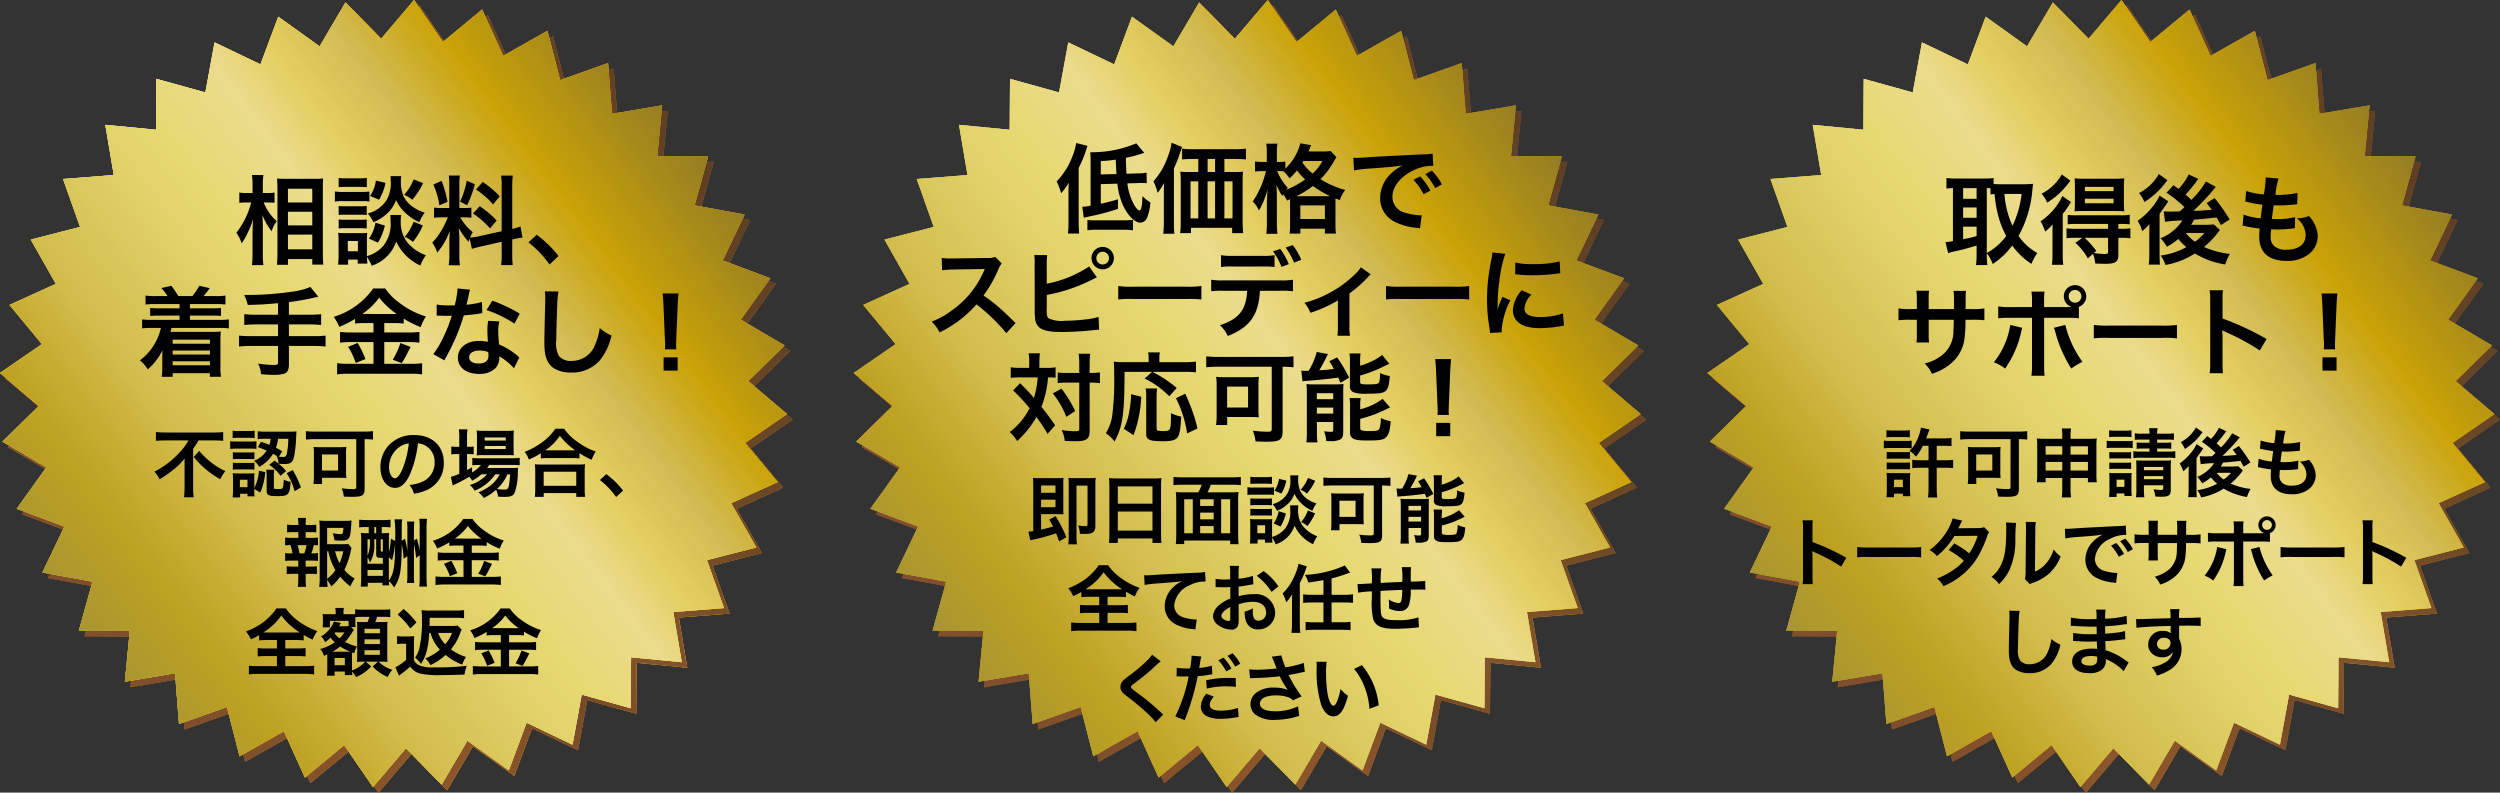 <svg id="レイヤー_1" data-name="レイヤー 1" xmlns="http://www.w3.org/2000/svg" xmlns:xlink="http://www.w3.org/1999/xlink" width="334.992" height="106.202" viewBox="0 0 334.992 106.202"><rect x="0" y="0" width="334.992" height="106.202" fill="#333333" stroke="none"/><defs><style>.cls-1{fill:url(#linear-gradient);}.cls-2{opacity:0.8;}.cls-3{fill:url(#linear-gradient-3);}.cls-4{fill:url(#linear-gradient-4);}.cls-5{fill:url(#linear-gradient-5);}.cls-6{fill:url(#linear-gradient-7);}.cls-7{fill:url(#linear-gradient-8);}.cls-8{fill:url(#linear-gradient-9);}.cls-9{fill:url(#linear-gradient-11);}.cls-10{fill:url(#linear-gradient-12);}.cls-11{fill:url(#linear-gradient-13);}.cls-12{fill:url(#linear-gradient-15);}.cls-13{fill:url(#linear-gradient-16);}.cls-14{fill:url(#linear-gradient-17);}.cls-15{fill:url(#linear-gradient-19);}.cls-16{fill:url(#linear-gradient-20);}.cls-17{fill:url(#linear-gradient-21);}.cls-18{fill:url(#linear-gradient-23);}.cls-19{fill:url(#linear-gradient-24);}</style><linearGradient id="linear-gradient" x1="-4.295" y1="87.205" x2="87.164" y2="34.401" gradientTransform="translate(4.933 -1.819) rotate(-7.008)" gradientUnits="userSpaceOnUse"><stop offset="0" stop-color="#865824"/><stop offset="0.053" stop-color="#8c5c24"/><stop offset="0.095" stop-color="#9e6623"/><stop offset="0.132" stop-color="#b0711e"/><stop offset="0.239" stop-color="#e58c24"/><stop offset="0.324" stop-color="#e58c24"/><stop offset="0.445" stop-color="#a66b22"/><stop offset="0.463" stop-color="#a66b22"/><stop offset="0.474" stop-color="#a86d22"/><stop offset="0.539" stop-color="#eb9631"/><stop offset="0.597" stop-color="#eb9631"/><stop offset="0.721" stop-color="#b57722"/><stop offset="1" stop-color="#835324"/></linearGradient><linearGradient id="linear-gradient-3" x1="-4.295" y1="87.205" x2="87.163" y2="34.401" xlink:href="#linear-gradient"/><linearGradient id="linear-gradient-4" x1="-4.295" y1="87.205" x2="87.163" y2="34.401" gradientTransform="translate(4.933 -1.819) rotate(-7.008)" gradientUnits="userSpaceOnUse"><stop offset="0" stop-color="#7f4c2e"/><stop offset="1" stop-color="#553b24"/></linearGradient><linearGradient id="linear-gradient-5" x1="-4.941" y1="86.377" x2="86.517" y2="33.573" gradientTransform="translate(4.933 -1.819) rotate(-7.008)" gradientUnits="userSpaceOnUse"><stop offset="0" stop-color="#f1df6b"/><stop offset="0.101" stop-color="#f0d24f"/><stop offset="0.182" stop-color="#efca3d"/><stop offset="0.424" stop-color="#f0e380"/><stop offset="0.468" stop-color="#f0e07a"/><stop offset="0.528" stop-color="#efd868"/><stop offset="0.597" stop-color="#eecb4c"/><stop offset="0.661" stop-color="#ecbc2b"/><stop offset="1" stop-color="#d37c0e"/></linearGradient><linearGradient id="linear-gradient-7" x1="-4.941" y1="86.377" x2="86.516" y2="33.574" gradientTransform="translate(4.933 -1.819) rotate(-7.008)" gradientUnits="userSpaceOnUse"><stop offset="0" stop-color="#bb8b1c"/><stop offset="0.164" stop-color="#e3be21"/><stop offset="0.286" stop-color="#e1d141"/><stop offset="0.482" stop-color="#ffeead"/><stop offset="0.618" stop-color="#f0df4c"/><stop offset="0.739" stop-color="#f7d300"/><stop offset="0.904" stop-color="#dd9f26"/><stop offset="1" stop-color="#d59305"/></linearGradient><linearGradient id="linear-gradient-8" x1="-4.941" y1="86.377" x2="86.516" y2="33.574" gradientTransform="translate(4.933 -1.819) rotate(-7.008)" gradientUnits="userSpaceOnUse"><stop offset="0" stop-color="#968325"/><stop offset="0.115" stop-color="#b19516"/><stop offset="0.255" stop-color="#cbb84d"/><stop offset="0.467" stop-color="#e5d770"/><stop offset="0.57" stop-color="#e9de99"/><stop offset="0.642" stop-color="#e1d26a"/><stop offset="0.721" stop-color="#cdbe60"/><stop offset="0.823" stop-color="#c4a400"/><stop offset="1" stop-color="#847c2b"/></linearGradient><linearGradient id="linear-gradient-9" x1="109.247" y1="101.162" x2="200.707" y2="48.358" xlink:href="#linear-gradient"/><linearGradient id="linear-gradient-11" x1="109.247" y1="101.162" x2="200.706" y2="48.358" xlink:href="#linear-gradient"/><linearGradient id="linear-gradient-12" x1="109.247" y1="101.162" x2="200.706" y2="48.358" xlink:href="#linear-gradient-4"/><linearGradient id="linear-gradient-13" x1="108.601" y1="100.334" x2="200.06" y2="47.53" xlink:href="#linear-gradient-5"/><linearGradient id="linear-gradient-15" x1="108.601" y1="100.334" x2="200.059" y2="47.531" xlink:href="#linear-gradient-7"/><linearGradient id="linear-gradient-16" x1="108.601" y1="100.334" x2="200.059" y2="47.531" xlink:href="#linear-gradient-8"/><linearGradient id="linear-gradient-17" x1="222.79" y1="115.118" x2="314.249" y2="62.314" xlink:href="#linear-gradient"/><linearGradient id="linear-gradient-19" x1="222.79" y1="115.118" x2="314.248" y2="62.315" xlink:href="#linear-gradient"/><linearGradient id="linear-gradient-20" x1="222.79" y1="115.118" x2="314.248" y2="62.315" xlink:href="#linear-gradient-4"/><linearGradient id="linear-gradient-21" x1="222.144" y1="114.291" x2="313.602" y2="61.487" xlink:href="#linear-gradient-5"/><linearGradient id="linear-gradient-23" x1="222.144" y1="114.291" x2="313.601" y2="61.488" xlink:href="#linear-gradient-7"/><linearGradient id="linear-gradient-24" x1="222.144" y1="114.291" x2="313.601" y2="61.488" xlink:href="#linear-gradient-8"/></defs><polygon class="cls-1" points="105.874 47.029 101.004 51.809 106.204 56.226 100.582 60.089 104.929 65.343 98.719 68.162 102.08 74.097 95.473 75.79 97.756 82.219 90.955 82.744 92.09 89.47 85.302 88.813 85.259 95.637 78.685 93.81 77.454 100.52 71.303 97.575 68.919 103.965 63.372 99.991 59.916 105.871 55.138 101.003 50.72 106.202 46.856 100.58 41.601 104.927 38.781 98.716 32.848 102.077 31.152 95.471 24.723 97.752 24.197 90.952 17.473 92.088 18.129 85.3 11.309 85.256 13.133 78.684 6.425 77.454 9.37 71.3 2.98 68.914 6.953 63.371 1.073 59.914 5.942 55.136 0.742 50.719 6.365 46.857 2.016 41.601 8.228 38.781 4.864 32.847 11.473 31.152 9.191 24.724 15.993 24.199 14.854 17.474 21.645 18.129 21.688 11.309 28.259 13.134 29.492 6.424 35.644 9.369 38.029 2.979 43.574 6.953 47.032 1.072 51.811 5.941 56.226 0.742 60.089 6.364 65.345 2.016 68.165 8.227 74.097 4.864 75.792 11.473 82.221 9.19 82.747 15.992 89.471 14.854 88.817 21.643 95.638 21.687 93.813 28.259 100.523 29.49 97.578 35.643 103.966 38.028 99.993 43.572 105.874 47.029"/><polygon class="cls-1" points="105.874 47.029 101.004 51.809 106.204 56.226 100.582 60.089 104.929 65.343 98.719 68.162 102.08 74.097 95.473 75.79 97.756 82.219 90.955 82.744 92.09 89.47 85.302 88.813 85.259 95.637 78.685 93.81 77.454 100.52 71.303 97.575 68.919 103.965 63.372 99.991 59.916 105.871 55.138 101.003 50.72 106.202 46.856 100.58 41.601 104.927 38.781 98.716 32.848 102.077 31.152 95.471 24.723 97.752 24.197 90.952 17.473 92.088 18.129 85.3 11.309 85.256 13.133 78.684 6.425 77.454 9.37 71.3 2.98 68.914 6.953 63.371 1.073 59.914 5.942 55.136 0.742 50.719 6.365 46.857 2.016 41.601 8.228 38.781 4.864 32.847 11.473 31.152 9.191 24.724 15.993 24.199 14.854 17.474 21.645 18.129 21.688 11.309 28.259 13.134 29.492 6.424 35.644 9.369 38.029 2.979 43.574 6.953 47.032 1.072 51.811 5.941 56.226 0.742 60.089 6.364 65.345 2.016 68.165 8.227 74.097 4.864 75.792 11.473 82.221 9.19 82.747 15.992 89.471 14.854 88.817 21.643 95.638 21.687 93.813 28.259 100.523 29.49 97.578 35.643 103.966 38.028 99.993 43.572 105.874 47.029"/><g class="cls-2"><polygon class="cls-3" points="105.873 47.029 101.005 51.809 106.204 56.226 100.582 60.089 104.929 65.344 98.719 68.162 102.08 74.097 95.473 75.79 97.756 82.219 90.955 82.744 92.09 89.47 85.302 88.813 85.259 95.637 78.687 93.81 77.455 100.52 71.302 97.575 68.919 103.965 63.371 99.991 59.916 105.871 55.138 101.003 50.72 106.202 46.858 100.58 41.601 104.929 38.781 98.717 32.847 102.077 31.152 95.471 24.725 97.752 24.197 90.952 17.473 92.088 18.129 85.3 11.309 85.256 13.133 78.684 6.425 77.454 9.37 71.3 2.98 68.914 6.953 63.371 1.073 59.914 5.942 55.136 0.742 50.719 6.365 46.857 2.016 41.601 8.228 38.781 4.864 32.847 11.473 31.152 9.191 24.724 15.993 24.199 14.854 17.474 21.642 18.129 21.688 11.309 28.261 13.134 29.491 6.424 35.644 9.369 38.029 2.979 43.574 6.953 47.03 1.072 51.809 5.941 56.226 0.742 60.089 6.364 65.345 2.016 68.164 8.227 74.097 4.864 75.792 11.473 82.223 9.19 82.747 15.992 89.473 14.853 88.817 21.643 95.638 21.688 93.811 28.259 100.521 29.49 97.578 35.643 103.965 38.028 99.993 43.572 105.873 47.029"/><polygon class="cls-4" points="105.873 47.029 101.005 51.809 106.204 56.226 100.582 60.089 104.929 65.344 98.719 68.162 102.08 74.097 95.473 75.79 97.756 82.219 90.955 82.744 92.09 89.47 85.302 88.813 85.259 95.637 78.687 93.81 77.455 100.52 71.302 97.575 68.919 103.965 63.371 99.991 59.916 105.871 55.138 101.003 50.72 106.202 46.858 100.58 41.601 104.929 38.781 98.717 32.847 102.077 31.152 95.471 24.725 97.752 24.197 90.952 17.473 92.088 18.129 85.3 11.309 85.256 13.133 78.684 6.425 77.454 9.37 71.3 2.98 68.914 6.953 63.371 1.073 59.914 5.942 55.136 0.742 50.719 6.365 46.857 2.016 41.601 8.228 38.781 4.864 32.847 11.473 31.152 9.191 24.724 15.993 24.199 14.854 17.474 21.642 18.129 21.688 11.309 28.261 13.134 29.491 6.424 35.644 9.369 38.029 2.979 43.574 6.953 47.03 1.072 51.809 5.941 56.226 0.742 60.089 6.364 65.345 2.016 68.164 8.227 74.097 4.864 75.792 11.473 82.223 9.19 82.747 15.992 89.473 14.853 88.817 21.643 95.638 21.688 93.811 28.259 100.521 29.49 97.578 35.643 103.965 38.028 99.993 43.572 105.873 47.029"/></g><polygon class="cls-5" points="105.131 46.288 100.262 51.068 105.461 55.484 99.841 59.347 104.188 64.6 97.976 67.421 101.338 73.355 94.73 75.049 97.013 81.477 90.213 82.003 91.349 88.73 84.561 88.072 84.516 94.894 77.943 93.069 76.714 99.778 70.56 96.832 68.176 103.224 62.63 99.248 59.172 105.13 54.394 100.262 49.977 105.462 46.113 99.837 40.858 104.186 38.04 97.973 32.105 101.337 30.41 94.73 23.983 97.012 23.457 90.21 16.73 91.347 17.388 84.557 10.568 84.514 12.391 77.941 5.683 76.712 8.628 70.559 2.238 68.173 6.21 62.63 0.33 59.173 5.199 54.395 0 49.977 5.622 46.115 1.275 40.86 7.486 38.04 4.124 32.105 10.73 30.411 8.448 23.984 15.249 23.457 14.112 16.732 20.902 17.388 20.945 10.568 27.518 12.391 28.75 5.682 34.901 8.627 37.287 2.237 42.832 6.211 46.289 0.331 51.068 5.198 55.484 0 59.346 5.622 64.602 1.275 67.422 7.486 73.356 4.123 75.052 10.731 81.478 8.449 82.004 15.25 88.731 14.113 88.073 20.902 94.895 20.945 93.07 27.518 99.778 28.749 96.835 34.901 103.224 37.287 99.251 42.831 105.131 46.288"/><polygon class="cls-5" points="105.131 46.288 100.262 51.068 105.461 55.484 99.841 59.347 104.188 64.6 97.976 67.421 101.338 73.355 94.73 75.049 97.013 81.477 90.213 82.003 91.349 88.73 84.561 88.072 84.516 94.894 77.943 93.069 76.714 99.778 70.56 96.832 68.176 103.224 62.63 99.248 59.172 105.13 54.394 100.262 49.977 105.462 46.113 99.837 40.858 104.186 38.04 97.973 32.105 101.337 30.41 94.73 23.983 97.012 23.457 90.21 16.73 91.347 17.388 84.557 10.568 84.514 12.391 77.941 5.683 76.712 8.628 70.559 2.238 68.173 6.21 62.63 0.33 59.173 5.199 54.395 0 49.977 5.622 46.115 1.275 40.86 7.486 38.04 4.124 32.105 10.73 30.411 8.448 23.984 15.249 23.457 14.112 16.732 20.902 17.388 20.945 10.568 27.518 12.391 28.75 5.682 34.901 8.627 37.287 2.237 42.832 6.211 46.289 0.331 51.068 5.198 55.484 0 59.346 5.622 64.602 1.275 67.422 7.486 73.356 4.123 75.052 10.731 81.478 8.449 82.004 15.25 88.731 14.113 88.073 20.902 94.895 20.945 93.07 27.518 99.778 28.749 96.835 34.901 103.224 37.287 99.251 42.831 105.131 46.288"/><g class="cls-2"><polygon class="cls-6" points="105.131 46.288 100.262 51.068 105.461 55.484 99.841 59.347 104.188 64.6 97.976 67.421 101.34 73.355 94.73 75.049 97.013 81.477 90.213 82.003 91.349 88.73 84.559 88.073 84.516 94.894 77.945 93.069 76.714 99.778 70.56 96.834 68.176 103.224 62.629 99.248 59.172 105.13 54.394 100.262 49.978 105.462 46.115 99.837 40.858 104.187 38.04 97.975 32.105 101.337 30.41 94.73 23.983 97.012 23.457 90.21 16.73 91.347 17.388 84.557 10.568 84.514 12.391 77.941 5.683 76.712 8.628 70.559 2.238 68.173 6.21 62.63 0.33 59.173 5.199 54.395 0 49.977 5.622 46.115 1.275 40.86 7.486 38.04 4.124 32.105 10.73 30.411 8.448 23.984 15.249 23.457 14.112 16.732 20.902 17.388 20.945 10.568 27.518 12.391 28.749 5.682 34.901 8.627 37.287 2.237 42.832 6.211 46.289 0.332 51.068 5.198 55.484 0 59.346 5.622 64.603 1.275 67.422 7.486 73.356 4.123 75.051 10.731 81.478 8.449 82.004 15.25 88.731 14.112 88.075 20.902 94.894 20.945 93.07 27.518 99.778 28.749 96.835 34.901 103.224 37.287 99.251 42.831 105.131 46.288"/><polygon class="cls-7" points="105.131 46.288 100.262 51.068 105.461 55.484 99.841 59.347 104.188 64.6 97.976 67.421 101.34 73.355 94.73 75.049 97.013 81.477 90.213 82.003 91.349 88.73 84.559 88.073 84.516 94.894 77.945 93.069 76.714 99.778 70.56 96.834 68.176 103.224 62.629 99.248 59.172 105.13 54.394 100.262 49.978 105.462 46.115 99.837 40.858 104.187 38.04 97.975 32.105 101.337 30.41 94.73 23.983 97.012 23.457 90.21 16.73 91.347 17.388 84.557 10.568 84.514 12.391 77.941 5.683 76.712 8.628 70.559 2.238 68.173 6.21 62.63 0.33 59.173 5.199 54.395 0 49.977 5.622 46.115 1.275 40.86 7.486 38.04 4.124 32.105 10.73 30.411 8.448 23.984 15.249 23.457 14.112 16.732 20.902 17.388 20.945 10.568 27.518 12.391 28.749 5.682 34.901 8.627 37.287 2.237 42.832 6.211 46.289 0.332 51.068 5.198 55.484 0 59.346 5.622 64.603 1.275 67.422 7.486 73.356 4.123 75.051 10.731 81.478 8.449 82.004 15.25 88.731 14.112 88.075 20.902 94.894 20.945 93.07 27.518 99.778 28.749 96.835 34.901 103.224 37.287 99.251 42.831 105.131 46.288"/></g><path d="M35.333,27.133a6.849,6.849,0,0,0,1.742,2.509c-.065.104-.117.195-.156.247a3.958,3.958,0,0,0-.521,1.105,8.511,8.511,0,0,1-1.234-2.184c.038.754.052,1.066.052,1.781v3.341a12.894,12.894,0,0,0,.078,1.599H33.76a13.239,13.239,0,0,0,.078-1.599V31.255c0-.572.039-1.495.091-1.95a10.801,10.801,0,0,1-.78,1.976,7.679,7.679,0,0,1-.767,1.326,5.011,5.011,0,0,0-.715-1.417,10.861,10.861,0,0,0,1.988-4.056h-.637a6.372,6.372,0,0,0-.949.052V25.794a4.585,4.585,0,0,0,.962.065h.807V24.806a8.426,8.426,0,0,0-.078-1.353h1.534A8.685,8.685,0,0,0,35.216,24.793V25.859h.741a3.841,3.841,0,0,0,.832-.065V27.172c-.3-.026-.521-.039-.819-.039Zm1.78,8.346c.039-.48.065-1.027.065-1.664V25.3c0-.442-.013-.754-.052-1.378.351.026.598.039,1.157.039h3.899a7.688,7.688,0,0,0,1.118-.052c-.025.377-.039.729-.039,1.326v8.567c0,.689.026,1.248.065,1.651H41.846v-.741h-3.263v.767Zm1.47-8.346h3.263V25.287h-3.263Zm0,3.068h3.263v-1.833h-3.263Zm0,3.211h3.263V31.436h-3.263Z"/><path d="M44.874,25.651a5.763,5.763,0,0,0,1.041.065h2.548a7.132,7.132,0,0,0,1.04-.052v1.339a5.967,5.967,0,0,0-.988-.052H45.915a7.773,7.773,0,0,0-1.041.052Zm8.88,3.159a4.257,4.257,0,0,0-.052.728,4.418,4.418,0,0,0,.896,2.964,5.765,5.765,0,0,0,2.471,1.703,5.075,5.075,0,0,0-.741,1.378A6.565,6.565,0,0,1,53.091,32.359a5.145,5.145,0,0,1-3.289,3.25,5.884,5.884,0,0,0-.624-1.183c.013.468.026.611.052.897H47.93v-.533H46.643v.676H45.304c.039-.403.064-.858.064-1.274V32.203a8.385,8.385,0,0,0-.052-1.014,5.266,5.266,0,0,0,.871.052H48.424a3.971,3.971,0,0,0,.78-.039,7.681,7.681,0,0,0-.039.936v2.184a4.602,4.602,0,0,0,2.21-1.391,4.747,4.747,0,0,0,.962-3.315,6.713,6.713,0,0,0-.039-.806ZM45.382,23.831a5.511,5.511,0,0,0,1.053.065h1.664a5.593,5.593,0,0,0,1.053-.065v1.248c-.351-.025-.585-.039-1.053-.039H46.435c-.468,0-.741.013-1.053.039Zm0,3.771a6.602,6.602,0,0,0,.818.039h2.133a5.95,5.95,0,0,0,.806-.039v1.209a6.516,6.516,0,0,0-.806-.039H46.2a6.604,6.604,0,0,0-.818.039Zm0,1.807a6.619,6.619,0,0,0,.818.039h2.133a5.97,5.97,0,0,0,.806-.039v1.209a6.458,6.458,0,0,0-.819-.039H46.2a6.591,6.591,0,0,0-.818.039Zm1.222,4.264h1.353V32.295H46.604Zm7.163-10.075a4.831,4.831,0,0,0-.052.741,5.035,5.035,0,0,0,.325,1.872,3.694,3.694,0,0,0,1.222,1.469,5.412,5.412,0,0,0,1.651.806,5.265,5.265,0,0,0-.715,1.287,6.514,6.514,0,0,1-2.21-1.586,4.934,4.934,0,0,1-.91-1.391,4.897,4.897,0,0,1-.897,1.508,5.797,5.797,0,0,1-2.158,1.469,4.22,4.22,0,0,0-.754-1.17,4.19,4.19,0,0,0,2.522-1.781,4.502,4.502,0,0,0,.571-2.496,6.795,6.795,0,0,0-.038-.728Zm-2.197,6.63a7.802,7.802,0,0,1-.923,2.288l-1.209-.546a5.019,5.019,0,0,0,.871-2.132Zm.092-5.72a7.521,7.521,0,0,1-.858,2.249l-1.222-.494a4.779,4.779,0,0,0,.793-2.067Zm5.031.026a10.374,10.374,0,0,1-1.443,2.236,3.902,3.902,0,0,0-1.105-.663,6.5,6.5,0,0,0,1.287-2.067Zm-.026,5.682a9.591,9.591,0,0,1-1.339,2.197,4.154,4.154,0,0,0-1.092-.676,6.655,6.655,0,0,0,1.183-2.028Z"/><path d="M62.932,31.956c-.065.169-.078.234-.143.442a9.623,9.623,0,0,1-1.313-1.833c.065.884.078,1.066.078,1.482v2.145a7.647,7.647,0,0,0,.078,1.352H60.124a8.483,8.483,0,0,0,.091-1.378V32.489c0-.52.025-1.131.052-1.56a8.969,8.969,0,0,1-1.69,2.925,3.909,3.909,0,0,0-.663-1.339,8.505,8.505,0,0,0,1.404-1.924A10.966,10.966,0,0,0,60.007,29.122h-.676a6.765,6.765,0,0,0-1.171.065V27.809a6.493,6.493,0,0,0,1.171.065h.87V24.793a8.082,8.082,0,0,0-.064-1.274h1.481a7.799,7.799,0,0,0-.064,1.261v3.094h.611a6.567,6.567,0,0,0,1.001-.052v1.353a7.555,7.555,0,0,0-1.027-.052h-.468A6.898,6.898,0,0,0,63.348,31.111a7.657,7.657,0,0,0-.364.729,8.781,8.781,0,0,0,1.196-.182l3.042-.676V25.04a8.852,8.852,0,0,0-.078-1.508H68.717a9.253,9.253,0,0,0-.078,1.495v5.643a7.988,7.988,0,0,0,1.105-.325l.272,1.482a9.542,9.542,0,0,0-1.248.234l-.13.026V33.984a9.591,9.591,0,0,0,.078,1.534H67.144a9.372,9.372,0,0,0,.078-1.547V32.398l-2.756.624c-.572.13-.949.234-1.235.325ZM59.175,24.234a15.873,15.873,0,0,1,.793,2.808l-1.092.468a10.475,10.475,0,0,0-.807-2.782Zm4.459.455a15.714,15.714,0,0,1-1.04,2.821l-.949-.494a10.84,10.84,0,0,0,.897-2.808Zm.65,2.951a11.859,11.859,0,0,1,2.262,1.911l-.884,1.053a11.391,11.391,0,0,0-2.288-2.002Zm.402-3.25a12.601,12.601,0,0,1,2.275,1.911l-.884,1.092a10.96,10.96,0,0,0-2.302-2.002Z"/><path d="M71.915,31.449A15.206,15.206,0,0,1,74.84,34.309l-1.209,1.131a14.012,14.012,0,0,0-2.821-2.964Z"/><path d="M20.799,40.742a9.453,9.453,0,0,0-1.3.065v-1.209a7.106,7.106,0,0,0,1.3.078h1.65a6.099,6.099,0,0,0-.832-1.079l1.34-.299a11.808,11.808,0,0,1,.936,1.378h1.885a9.397,9.397,0,0,0,.924-1.378l1.403.312a8.332,8.332,0,0,1-.845,1.066h1.638a7.188,7.188,0,0,0,1.313-.078v1.209a9.322,9.322,0,0,0-1.313-.065H25.453v.572h2.925a9.327,9.327,0,0,0,1.235-.052v1.079a9.694,9.694,0,0,0-1.235-.052H25.453V42.861h3.899a8.479,8.479,0,0,0,1.313-.065V44.005a9.105,9.105,0,0,0-1.313-.065H22.983c-.052.222-.104.377-.143.533h5.525c.429,0,.806-.013,1.222-.052a11.075,11.075,0,0,0-.052,1.234v3.511a7.752,7.752,0,0,0,.078,1.325H28.118v-.48H23.139v.48H21.67a9.053,9.053,0,0,0,.078-1.273V47.853c0-.247.013-.728.025-.923A8.155,8.155,0,0,1,19.798,49.492a4.589,4.589,0,0,0-1.054-1.209,7.029,7.029,0,0,0,1.781-1.898,7.459,7.459,0,0,0,1.04-2.444h-1.209a8.553,8.553,0,0,0-1.312.065V42.796a8.259,8.259,0,0,0,1.312.065H24.062v-.572H21.358a9.694,9.694,0,0,0-1.235.052v-1.079a9.327,9.327,0,0,0,1.235.052h2.704v-.572Zm2.34,4.771v.546H28.131v-.546Zm0,1.456v.533H28.131v-.533Zm0,1.442v.533H28.131v-.533Z"/><path d="M37.257,40.625c-1.703.156-2.354.195-4.057.234a7.153,7.153,0,0,0-.48-1.339h.637a40.298,40.298,0,0,0,5.824-.442,9.098,9.098,0,0,0,2.405-.624L42.653,39.754a34.701,34.701,0,0,1-3.939.728V42.172h2.691a13.008,13.008,0,0,0,1.625-.078v1.456a13.451,13.451,0,0,0-1.6-.078H38.713v1.573h3.328a12.423,12.423,0,0,0,1.586-.078v1.469a12.999,12.999,0,0,0-1.586-.078H38.713v2.548c0,.572-.183.976-.507,1.119a4.197,4.197,0,0,1-1.456.207c-.391,0-1.027-.025-1.769-.091a3.972,3.972,0,0,0-.39-1.417,16.186,16.186,0,0,0,2.171.182c.377,0,.494-.091.494-.402V46.358h-3.627a13.102,13.102,0,0,0-1.6.078V44.967a12.526,12.526,0,0,0,1.6.078h3.627V43.472H34.358a15.059,15.059,0,0,0-1.625.078V42.094a12.759,12.759,0,0,0,1.612.078H37.257Z"/><path d="M48.853,43.29a9.142,9.142,0,0,0-1.273.065v-.624a14.085,14.085,0,0,1-2.119,1.066,5.766,5.766,0,0,0-.755-1.339,10.031,10.031,0,0,0,5.305-3.809h1.612a7.679,7.679,0,0,0,2.002,2.002,10.759,10.759,0,0,0,3.445,1.755,6.601,6.601,0,0,0-.702,1.43A13.285,13.285,0,0,1,54.092,42.692v.663a8.92,8.92,0,0,0-1.274-.065h-1.325V44.551h3.289a9.267,9.267,0,0,0,1.417-.078v1.442a10.528,10.528,0,0,0-1.431-.077H51.492v2.912H55.029a12.214,12.214,0,0,0,1.533-.078v1.495a11.898,11.898,0,0,0-1.56-.092h-8.217a12.725,12.725,0,0,0-1.611.092V48.672a14.083,14.083,0,0,0,1.611.078H50.049v-2.912H46.968a10.909,10.909,0,0,0-1.404.077V44.473a9.635,9.635,0,0,0,1.417.078H50.049V43.29Zm-.923,2.665a15.112,15.112,0,0,1,1.04,2.158l-1.3.521a9.488,9.488,0,0,0-1.027-2.158Zm.884-3.887,4.03.013c.117,0,.117,0,.312-.013a10.272,10.272,0,0,1-2.341-2.184A9.16,9.16,0,0,1,48.541,42.068Zm6.215,4.42c-.17.299-.17.299-.65,1.248-.039.078-.091.17-.533.924l-1.222-.455a10.897,10.897,0,0,0,1.026-2.236Z"/><path d="M62.984,38.818a6.472,6.472,0,0,0-.208.871c-.064.312-.13.572-.272,1.144a11.204,11.204,0,0,0,2.08-.364l.039,1.495a2.575,2.575,0,0,0-.416.065c-.469.078-1.262.169-2.067.234a24.929,24.929,0,0,1-1.43,3.77c-.3.638-.416.871-.91,1.781-.169.312-.169.312-.247.469l-1.495-.832a11.837,11.837,0,0,0,1.261-2.08,20.069,20.069,0,0,0,1.223-3.068c-.586.013-.663.013-.819.013-.169,0-.247,0-.521-.013l-.688-.013V40.807a9.042,9.042,0,0,0,1.755.117c.156,0,.377,0,.663-.013a13.236,13.236,0,0,0,.39-2.262Zm5.89,10.53A7.867,7.867,0,0,0,66.884,47.736c.013.117.026.209.026.26a2.08,2.08,0,0,1-.56,1.379,3.002,3.002,0,0,1-2.158.728c-1.716,0-2.834-.858-2.834-2.184,0-1.313,1.157-2.236,2.809-2.236a6.476,6.476,0,0,1,1.209.117c-.039-.599-.065-1.105-.065-1.495a6.891,6.891,0,0,1,.104-1.313L66.923,43.069a4.341,4.341,0,0,0-.156,1.313A13.85,13.85,0,0,0,66.884,46.164,8.101,8.101,0,0,1,68.938,47.359a4.919,4.919,0,0,1,.455.352,2.545,2.545,0,0,0,.195.182ZM64.258,46.969c-.845,0-1.392.351-1.392.897,0,.532.469.845,1.274.845.884,0,1.313-.364,1.313-1.093,0-.129-.026-.441-.026-.441A3.27,3.27,0,0,0,64.258,46.969Zm4.68-3.601A15.906,15.906,0,0,0,65.194,41.548l.78-1.261a20.512,20.512,0,0,1,3.666,1.742Z"/><path d="M74.827,39.065A11.816,11.816,0,0,0,74.671,40.82c-.053,1.209-.13,3.848-.13,4.771a3.606,3.606,0,0,0,.338,2.093,2.059,2.059,0,0,0,1.742.677,3.345,3.345,0,0,0,3.146-2.224,8.731,8.731,0,0,0,.599-2.184,5.651,5.651,0,0,0,1.572,1.001,7.99,7.99,0,0,1-1.547,3.314,4.918,4.918,0,0,1-3.899,1.651,4.236,4.236,0,0,1-2.275-.572c-.897-.598-1.274-1.599-1.274-3.341,0-.676.026-1.977.104-5.239.013-.39.013-.663.013-.845a6.467,6.467,0,0,0-.052-.884Z"/><path d="M89.101,46.813c.013-.272.026-.403.026-.559,0-.144,0-.144-.039-.923l-.183-4.421c-.025-.572-.064-1.222-.116-1.586h2.132c-.039.351-.091,1.027-.117,1.586l-.182,4.421c-.026.754-.026.754-.026.936a4.572,4.572,0,0,0,.026.546Zm-.182,2.847V47.88h1.885v1.78Z"/><path d="M22.262,59.014c-.43,0-.969.02-1.369.06V57.895a13.256,13.256,0,0,0,1.329.06H28.578a11.105,11.105,0,0,0,1.33-.06v1.179c-.4-.04-.87-.06-1.3-.06H26.59a6.81,6.81,0,0,1-.71,1.109v5.247a9.691,9.691,0,0,0,.07,1.26H24.661a12.598,12.598,0,0,0,.069-1.26v-2.998c0-.36,0-.49.01-.93a9.093,9.093,0,0,1-1.459,1.459A17.901,17.901,0,0,1,21.383,64.221a3.568,3.568,0,0,0-.7-1.02,11.705,11.705,0,0,0,3.148-2.329,7.901,7.901,0,0,0,1.419-1.858Zm4.428,1.409a10.309,10.309,0,0,0,1.459,1.419,8.592,8.592,0,0,0,2.049,1.279,6.111,6.111,0,0,0-.689,1.09A11.989,11.989,0,0,1,25.96,61.233Z"/><path d="M30.843,59.114a4.269,4.269,0,0,0,.8.05h1.919a5.214,5.214,0,0,0,.8-.039v1.02a7.137,7.137,0,0,0-.76-.03h-1.959a6.217,6.217,0,0,0-.8.04Zm.33-1.409a4.448,4.448,0,0,0,.81.05h1.329a4.52,4.52,0,0,0,.81-.05v1a6.377,6.377,0,0,0-.81-.04H31.983a6.184,6.184,0,0,0-.81.04Zm2.898,8.035a4.712,4.712,0,0,0,.04.771h-.95v-.351h-.989V66.65h-.999c.03-.33.05-.66.05-.979V64.191a6.656,6.656,0,0,0-.04-.789,5.571,5.571,0,0,0,.779.04h1.46a5.053,5.053,0,0,0,.679-.03,5.769,5.769,0,0,0-.029.72v1.249a5.411,5.411,0,0,0,.619-2.309l.859.189a9.162,9.162,0,0,1-.669,2.739l-.81-.479ZM31.203,60.603a5.126,5.126,0,0,0,.629.03h1.649a4.256,4.256,0,0,0,.609-.03v.93a5.487,5.487,0,0,0-.609-.03H31.832a5.005,5.005,0,0,0-.629.03Zm0,1.399a4.936,4.936,0,0,0,.629.03h1.64a4.179,4.179,0,0,0,.619-.03v.93a4.953,4.953,0,0,0-.63-.03H31.822a5.195,5.195,0,0,0-.619.03Zm.939,3.278h1.019v-1H32.143ZM34.961,59.194c.56.18.759.26,1.139.41a3.645,3.645,0,0,0,.16-.81h-.659a7.35,7.35,0,0,0-1.069.05V57.785a8.441,8.441,0,0,0,1.089.061H38.799a7.705,7.705,0,0,0,.939-.041c-.021.16-.021.17-.061.87a16.268,16.268,0,0,1-.27,2.499c-.18.789-.46.999-1.279.999a6.794,6.794,0,0,1-.79-.04,3.773,3.773,0,0,0-.249-1l.06.021a5.307,5.307,0,0,0-.56-.34,4.908,4.908,0,0,1-1.839,1.739,3.346,3.346,0,0,0-.7-.8,3.572,3.572,0,0,0,1.68-1.379c-.42-.181-.61-.26-1.18-.46Zm1.738,6.077c0,.229.051.26.431.26.569,0,.699-.03.77-.18a3.989,3.989,0,0,0,.109-1.09,3.472,3.472,0,0,0,.93.31c-.11,1.72-.29,1.909-1.729,1.909-1.229,0-1.479-.12-1.479-.74V63.681a6.408,6.408,0,0,0-.05-.739h1.069a2.844,2.844,0,0,0-.051.64Zm.091-3.549A8.528,8.528,0,0,1,38.339,63.112l-.75.649a6.057,6.057,0,0,0-1.509-1.479Zm.47-2.928a5.243,5.243,0,0,1-.28,1.209c.29.15.42.22.84.45l-.44.739a3.531,3.531,0,0,0,.55.04c.311,0,.41-.08.5-.43a10.191,10.191,0,0,0,.2-2.009Zm1.958,4.188a11.996,11.996,0,0,1,1.1,2.328l-.85.521a7.643,7.643,0,0,0-1.059-2.419Z"/><path d="M42.222,58.844c-.439,0-.829.021-1.229.06V57.775a10.592,10.592,0,0,0,1.209.06h6.546a11.353,11.353,0,0,0,1.229-.06v1.129c-.329-.039-.649-.05-1.119-.06v6.616c0,.939-.27,1.109-1.689,1.109-.289,0-.659-.01-1.099-.029a3.842,3.842,0,0,0-.28-1.11,13.143,13.143,0,0,0,1.499.11c.37,0,.45-.05.45-.31V58.844Zm4.148,4.407a6.681,6.681,0,0,0,.04.81c-.17-.02-.21-.02-.391-.03h-.26c-.13-.01-.22-.01-.26-.01H43.152v.83H42.002a7.027,7.027,0,0,0,.061-.899V60.803a6.259,6.259,0,0,0-.05-.92,7.853,7.853,0,0,0,.929.04h2.519a8.661,8.661,0,0,0,.96-.04,4.889,4.889,0,0,0-.05.85Zm-3.229-.199H45.301V60.893H43.142Z"/><path d="M54.96,63.492c-.569,1.289-1.209,1.879-2.028,1.879-1.14,0-1.959-1.159-1.959-2.769A4.294,4.294,0,0,1,52.071,59.694a4.487,4.487,0,0,1,3.438-1.399c2.398,0,3.958,1.459,3.958,3.708a3.849,3.849,0,0,1-2.429,3.728A6.487,6.487,0,0,1,55.47,66.15a3.198,3.198,0,0,0-.609-1.169,5.32,5.32,0,0,0,1.988-.55,2.798,2.798,0,0,0,1.39-2.499,2.476,2.476,0,0,0-1.23-2.219,2.186,2.186,0,0,0-1.01-.3A14.432,14.432,0,0,1,54.96,63.492ZM53.491,59.914A3.345,3.345,0,0,0,52.132,62.612c0,.819.35,1.47.789,1.47.33,0,.67-.42,1.029-1.279a13.186,13.186,0,0,0,.83-3.379A2.546,2.546,0,0,0,53.491,59.914Z"/><path d="M64.49,63.562a5.787,5.787,0,0,1-1.229.85,2.291,2.291,0,0,0-.379-.53,19.031,19.031,0,0,1-1.989,1.05,1.335,1.335,0,0,1-.13.08.401.401,0,0,0-.1.05l-.25-1.17a7.17,7.17,0,0,0,1.129-.399V60.843h-.29a4.864,4.864,0,0,0-.779.05V59.824a4.483,4.483,0,0,0,.79.05h.279V58.634A7.882,7.882,0,0,0,61.483,57.525h1.159a6.762,6.762,0,0,0-.06,1.119v1.229h.18a4.25,4.25,0,0,0,.709-.04v1.05a5.117,5.117,0,0,0-.699-.04h-.189v2.148c.27-.14.35-.189.669-.369v.689a3.952,3.952,0,0,0,1.189-1.01h-.22a7.11,7.11,0,0,0-.93.05v-.999a5.561,5.561,0,0,0,.939.05h4.368a6.751,6.751,0,0,0,1.039-.06v.999a9.702,9.702,0,0,0-1.029-.04H65.55a3.524,3.524,0,0,1-.27.41h3.178c.49,0,.68-.01.97-.03a5.885,5.885,0,0,0-.04.59,8.709,8.709,0,0,1-.409,2.718c-.2.46-.521.59-1.399.59-.271,0-.45-.01-.84-.029a2.424,2.424,0,0,0-.27-.92,7.196,7.196,0,0,1-1.649,1.1,2.717,2.717,0,0,0-.72-.76,6.114,6.114,0,0,0,1.819-1.079,4.479,4.479,0,0,0,1.039-1.329h-.6A6.021,6.021,0,0,1,63.591,65.751a2.473,2.473,0,0,0-.64-.76,5.196,5.196,0,0,0,2.319-1.429Zm.3-2.579a7.151,7.151,0,0,0-.919.04,9.09,9.09,0,0,0,.04-.97v-1.459a7.919,7.919,0,0,0-.04-.909,7.012,7.012,0,0,0,1.009.05h2.909a7.531,7.531,0,0,0,1.069-.05,8.018,8.018,0,0,0-.04.989v1.379a7.69,7.69,0,0,0,.04.96c-.21-.021-.51-.03-.91-.03Zm.15-1.949h2.828v-.419H64.941Zm0,1.14h2.828v-.41H64.941Zm3.048,3.389a5.593,5.593,0,0,1-1.398,1.959,7.02,7.02,0,0,0,1.029.079c.369,0,.479-.1.569-.529a12.064,12.064,0,0,0,.17-1.509Z"/><path d="M72.472,60.733a10.164,10.164,0,0,1-1.6.84,3.859,3.859,0,0,0-.579-1.02A10.002,10.002,0,0,0,72.842,59.114a6.978,6.978,0,0,0,1.568-1.669h1.189a6.528,6.528,0,0,0,1.68,1.689,9.4,9.4,0,0,0,2.548,1.369,5.354,5.354,0,0,0-.549,1.1,9.798,9.798,0,0,1-1.63-.88v.7a7.168,7.168,0,0,0-.899-.041h-3.418a7.444,7.444,0,0,0-.859.041Zm-.81,5.847a7.975,7.975,0,0,0,.06-1.059V63.192a8.937,8.937,0,0,0-.05-.989,6.439,6.439,0,0,0,.859.039h4.998a6.7,6.7,0,0,0,.869-.039,6.8,6.8,0,0,0-.05.989v2.339a6.263,6.263,0,0,0,.06,1.049H77.219V66.07H72.852v.51Zm1.189-1.488h4.367V63.212H72.852Zm3.888-4.748h.34a9.105,9.105,0,0,1-2.059-1.949,7.012,7.012,0,0,1-1.959,1.949h3.678Z"/><path d="M81.242,63.532a11.662,11.662,0,0,1,2.249,2.198l-.93.87a10.767,10.767,0,0,0-2.169-2.279Z"/><path d="M41.736,72.074a5.01,5.01,0,0,0,.869-.051v1.061a4.51,4.51,0,0,0-.56-.041A6.5,6.5,0,0,1,41.717,74.152h.119a3.979,3.979,0,0,0,.77-.05v1.06a7.183,7.183,0,0,0-.869-.04h-.779v.8h.68a6.213,6.213,0,0,0,.829-.04v1.05a6.413,6.413,0,0,0-.829-.04h-.68v.729c0,.33.02.699.05,1.02H39.907a7.987,7.987,0,0,0,.061-1.02v-.729h-.72a6.526,6.526,0,0,0-.83.04V75.881a6.229,6.229,0,0,0,.83.04H39.968v-.8H39.078a7.425,7.425,0,0,0-.87.04V74.102a4.727,4.727,0,0,0,.87.05h.109a6.31,6.31,0,0,0-.26-1.109,4.784,4.784,0,0,0-.72.041V72.023a5.091,5.091,0,0,0,.87.051h.899v-.77H39.298a6.836,6.836,0,0,0-.83.039V70.304a5.95,5.95,0,0,0,.83.04h.68v-.18a3.732,3.732,0,0,0-.061-.76h1.08a5.483,5.483,0,0,0-.04.76v.18h.59a5.943,5.943,0,0,0,.829-.04v1.039a6.819,6.819,0,0,0-.829-.039h-.59v.77Zm-.96,2.078a6.296,6.296,0,0,0,.301-1.109H39.877a7.125,7.125,0,0,1,.25,1.109Zm6.337-.709a2.111,2.111,0,0,0-.12.439,11.225,11.225,0,0,1-.85,2.479,4.775,4.775,0,0,0,1.38,1.16,6.025,6.025,0,0,0-.58,1.059,8.464,8.464,0,0,1-1.359-1.299A6.792,6.792,0,0,1,44.395,78.57a6.353,6.353,0,0,0-.56-.869,8.529,8.529,0,0,0,.07.939H42.766a7.122,7.122,0,0,0,.07-1.189V70.764c0-.36-.021-.749-.05-1.02a6.647,6.647,0,0,0,.939.05h2.458a6.078,6.078,0,0,0,.93-.05c-.03.29-.04.41-.05.649-.12,1.84-.26,2.049-1.359,2.049a8.803,8.803,0,0,1-.899-.05,3.598,3.598,0,0,0-.22-.939,7.18,7.18,0,0,0,1.029.12c.31,0,.359-.1.399-.84H43.835v2.189H45.714a6.925,6.925,0,0,0,.95-.04Zm-3.278,4.117A5.045,5.045,0,0,0,44.945,76.401a7.828,7.828,0,0,1-.949-2.528h-.16Zm1.069-3.688a5.68,5.68,0,0,0,.6,1.589,7.01,7.01,0,0,0,.49-1.589Z"/><path d="M53.825,73.913a22.658,22.658,0,0,1-.15,2.408,5.199,5.199,0,0,1-.869,2.399,2.831,2.831,0,0,0-.689-.84c.01.24.01.35.03.55h-.899v-.34H49.278v.51h-.939a11.129,11.129,0,0,0,.061-1.31V72.643a11.184,11.184,0,0,0-.05-1.239,6.26,6.26,0,0,0,.889.04h.17v-.819h-.249a7.608,7.608,0,0,0-1.03.05v-1.04a10.792,10.792,0,0,0,1.08.051h2.059a10.209,10.209,0,0,0,1.06-.051v1.04a6.7,6.7,0,0,0-.96-.05h-.22V71.444h.13a5.541,5.541,0,0,0,.859-.04c-.02.31-.029.63-.029,1.14V73.993a8.388,8.388,0,0,0,.26-1.819l.569.31a17.283,17.283,0,0,0-.07-2.897h1.02a8.715,8.715,0,0,0-.06,1.209v1.659l.439-.25a9.93,9.93,0,0,1,.32,1.679v-2.908a7.021,7.021,0,0,0-.05-1.09h.979a10.566,10.566,0,0,0-.051,1.09v1.459l.391-.27a9.504,9.504,0,0,1,.379,1.648v-2.958a10.378,10.378,0,0,0-.05-1.339h1.029a12.166,12.166,0,0,0-.06,1.329v6.326a13.714,13.714,0,0,0,.06,1.43h-1.029a12.1,12.1,0,0,0,.05-1.439V74.392l-.489.39a11.421,11.421,0,0,0-.28-1.849V76.941a11.501,11.501,0,0,0,.04,1.169h-.979a6.661,6.661,0,0,0,.061-1.169v-2.408l-.51.339a11.275,11.275,0,0,0-.25-1.948Zm-4.577,1.629h2.049v-.79h-.181c-.6,0-.709-.079-.709-.529v-1.959h-.25v.65a4.331,4.331,0,0,1-.58,2.458,2.932,2.932,0,0,0-.329-.689Zm0-1.05a4.969,4.969,0,0,0,.31-2.229h-.31Zm0,2.669h2.049v-.779H49.248Zm.909-5.717h.25v-.819h-.25Zm.859,2.269c0,.18.04.21.28.21V72.263h-.28Zm1.09,3.708v.38c.649-.899.829-1.959.829-4.827v-.14a.956.956,0,0,1-.02.209,9.86,9.86,0,0,1-.38,2.02l-.43-.38Z"/><path d="M61.187,73.103a7.001,7.001,0,0,0-.979.05v-.479a10.756,10.756,0,0,1-1.629.819,4.423,4.423,0,0,0-.58-1.029,7.711,7.711,0,0,0,4.078-2.929h1.239a5.894,5.894,0,0,0,1.539,1.539,8.266,8.266,0,0,0,2.648,1.35,5.082,5.082,0,0,0-.539,1.1,10.174,10.174,0,0,1-1.749-.88V73.153a6.834,6.834,0,0,0-.979-.05H63.216v.969h2.528a7.123,7.123,0,0,0,1.09-.06v1.109a7.927,7.927,0,0,0-1.1-.06H63.216v2.238h2.718a9.37,9.37,0,0,0,1.18-.06v1.149A9.245,9.245,0,0,0,65.914,78.32H59.598a9.883,9.883,0,0,0-1.239.07V77.241a10.789,10.789,0,0,0,1.239.06h2.509V75.062H59.737a8.204,8.204,0,0,0-1.079.06V74.012a7.374,7.374,0,0,0,1.089.06h2.359v-.969Zm-.71,2.049a11.542,11.542,0,0,1,.8,1.659l-.999.399a7.283,7.283,0,0,0-.79-1.659Zm.68-2.988,3.099.01c.09,0,.09,0,.24-.01a7.884,7.884,0,0,1-1.8-1.68,7.025,7.025,0,0,1-1.749,1.68Zm4.777,3.398c-.13.229-.13.229-.499.959-.03.061-.07.13-.41.71l-.939-.351a8.368,8.368,0,0,0,.79-1.719Z"/><path d="M35.807,85.762a9.988,9.988,0,0,0-1.089.05v-.709a8.966,8.966,0,0,1-1.09.569,6.342,6.342,0,0,0-.659-1.06,9.663,9.663,0,0,0,2.418-1.318,9.02,9.02,0,0,0,1.1-1.05,4.181,4.181,0,0,0,.54-.72h1.27a7.302,7.302,0,0,0,1.778,1.77,9.082,9.082,0,0,0,2.449,1.269,4.688,4.688,0,0,0-.64,1.149c-.45-.21-.74-.369-1.189-.629v.729a9.934,9.934,0,0,0-1.06-.05H38.226v1.13H39.845a9.548,9.548,0,0,0,1.1-.05v1.119a9.85,9.85,0,0,0-1.1-.05H38.226v1.35h2.599a10.516,10.516,0,0,0,1.27-.061v1.17a8.656,8.656,0,0,0-1.26-.07H34.598a8.487,8.487,0,0,0-1.249.07V89.201a10.102,10.102,0,0,0,1.279.061h2.479V87.912H35.637a9.91,9.91,0,0,0-1.109.05V86.842a8.341,8.341,0,0,0,1.109.05h1.47V85.762Zm3.878-1.009c.21,0,.28,0,.47-.01a8.981,8.981,0,0,1-2.459-2.27,8.029,8.029,0,0,1-2.408,2.27c.2.01.29.01.439.01Z"/><path d="M46.706,83.194H44.218v.87h-.989a4.903,4.903,0,0,0,.04-.641V82.944c0-.18-.011-.419-.03-.669a6.572,6.572,0,0,0,.8.029h.939v-.21a2.929,2.929,0,0,0-.05-.63h1.149a2.644,2.644,0,0,0-.051.641v.199h.82c.409,0,.589-.01.739-.02v-.64a6.963,6.963,0,0,0,1.05.05h2.608a7.365,7.365,0,0,0,1.049-.05v1.06a7.706,7.706,0,0,0-1.049-.051h-.71a7.306,7.306,0,0,1-.25.7h.66a6.827,6.827,0,0,0,.979-.03c-.021.28-.03.51-.03.89v3.448c0,.43.01.67.03,1.029-.34-.02-.62-.03-.86-.03h-.34a4.567,4.567,0,0,0,1.84,1.09,3.977,3.977,0,0,0-.6.959,5.51,5.51,0,0,1-2.02-1.409l.7-.64H49.005l.729.63a5.515,5.515,0,0,1-2.028,1.439,3.187,3.187,0,0,0-.53-.75c.011.2.021.35.03.48h-.999v-.471H44.837v.551h-1.029a7.953,7.953,0,0,0,.05-.93V88.051c0-.14,0-.22-.01-.37-.17.08-.229.11-.439.2a2.375,2.375,0,0,0-.5-.919,6.003,6.003,0,0,0,1.959-.9,5.329,5.329,0,0,1-.59-.609,4.758,4.758,0,0,1-.72.6,2.189,2.189,0,0,0-.529-.779,4.023,4.023,0,0,0,1.719-1.989l.93.19c-.03.06-.04.08-.08.16-.06.119-.06.119-.149.279h.8a3.236,3.236,0,0,0,.459-.02Zm-.189,4.138c.21,0,.27,0,.39-.01a9.088,9.088,0,0,1-1.329-.689,6.352,6.352,0,0,1-1.04.699ZM44.907,84.744a.462.462,0,0,1-.09.109,3.96,3.96,0,0,0,.68.689,6.787,6.787,0,0,0,.67-.799Zm-.08,4.387h1.38v-.969H44.827ZM47.426,84.414l-.04.05c-.06.08-.069.09-.12.159a8.459,8.459,0,0,1-1.029,1.4,7.76,7.76,0,0,0,1.59.6,3.26,3.26,0,0,0-.351.898l-.289-.09c-.021.311-.021.311-.021.69v1.709a3.537,3.537,0,0,0,.97-.49,3.661,3.661,0,0,0,.779-.68h-.3c-.17,0-.43.011-.779.03.02-.24.029-.689.029-.92v-3.498c0-.449,0-.449-.029-.939a7.719,7.719,0,0,0,.839.021h.58c.14-.35.18-.479.25-.7h-.869a8.585,8.585,0,0,0-1.02.051v.649a4.628,4.628,0,0,0,.029.669h-.579Zm1.419.439h2.06v-.6H48.845Zm0,1.449h2.06v-.63H48.845Zm0,1.439h2.06v-.62H48.845Z"/><path d="M53.198,85.233a4.338,4.338,0,0,0,.8.05h.749a5.963,5.963,0,0,0,.76-.04,9.672,9.672,0,0,0-.04,1.079v2.139a1.47,1.47,0,0,0,.729.7,4.763,4.763,0,0,0,1.999.26,31.035,31.035,0,0,0,4.348-.21,5.749,5.749,0,0,0-.3,1.18c-.909.04-2.419.07-3.088.07a11.824,11.824,0,0,1-2.959-.23,2.403,2.403,0,0,1-1.239-.909,10.438,10.438,0,0,1-1.159.959c-.06.04-.17.13-.33.261L52.979,89.401a5.567,5.567,0,0,0,1.439-.989V86.262h-.55a3.701,3.701,0,0,0-.67.05Zm.88-3.638a11.567,11.567,0,0,1,1.729,1.809l-.829.81a10.117,10.117,0,0,0-1.699-1.869Zm3.438,3.218a11.45,11.45,0,0,1-.369,2.528,5.445,5.445,0,0,1-.74,1.629,3.316,3.316,0,0,0-.789-.839,3.681,3.681,0,0,0,.63-1.55,15.703,15.703,0,0,0,.289-3.518,12.375,12.375,0,0,0-.05-1.299,9.383,9.383,0,0,0,1.159.05h3.389a9.49,9.49,0,0,0,1.149-.061v1.09a8.606,8.606,0,0,0-1.09-.06H57.576c-.011.539-.011.898-.021,1.089H60.424a5.11,5.11,0,0,0,.9-.05l.549.55a2.929,2.929,0,0,0-.229.51,7.112,7.112,0,0,1-1.22,2.129,6.858,6.858,0,0,0,2.01,1.019,4.425,4.425,0,0,0-.5,1.03,8.22,8.22,0,0,1-2.229-1.3A7.656,7.656,0,0,1,57.676,89.121a3.526,3.526,0,0,0-.68-.899,6.319,6.319,0,0,0,1.949-1.18,5.244,5.244,0,0,1-1.26-2.229Zm1.199,0a4.36,4.36,0,0,0,.939,1.52,5.068,5.068,0,0,0,.91-1.52Z"/><path d="M66.187,85.103a7.001,7.001,0,0,0-.979.05v-.479a10.756,10.756,0,0,1-1.629.819,4.423,4.423,0,0,0-.58-1.029,7.711,7.711,0,0,0,4.078-2.929h1.239a5.894,5.894,0,0,0,1.539,1.539,8.266,8.266,0,0,0,2.648,1.35,5.082,5.082,0,0,0-.539,1.1,10.174,10.174,0,0,1-1.749-.88V85.153a6.834,6.834,0,0,0-.979-.05H68.216v.969h2.528a7.123,7.123,0,0,0,1.09-.06v1.109a7.927,7.927,0,0,0-1.1-.06H68.216v2.238h2.718a9.37,9.37,0,0,0,1.18-.06v1.149A9.245,9.245,0,0,0,70.914,90.32H64.598a9.883,9.883,0,0,0-1.239.07V89.241a10.789,10.789,0,0,0,1.239.06h2.509V87.062H64.737a8.204,8.204,0,0,0-1.079.06V86.012a7.374,7.374,0,0,0,1.089.06h2.359v-.969Zm-.71,2.049a11.542,11.542,0,0,1,.8,1.659l-.999.399a7.283,7.283,0,0,0-.79-1.659Zm.68-2.988,3.099.01c.09,0,.09,0,.24-.01a7.884,7.884,0,0,1-1.8-1.68,7.025,7.025,0,0,1-1.749,1.68Zm4.777,3.398c-.13.229-.13.229-.499.959-.03.061-.07.13-.41.71l-.939-.351a8.368,8.368,0,0,0,.79-1.719Z"/><polygon class="cls-8" points="220.268 47.029 215.397 51.809 220.598 56.226 214.976 60.089 219.323 65.343 213.113 68.162 216.474 74.097 209.867 75.79 212.15 82.219 205.348 82.744 206.484 89.47 199.696 88.813 199.653 95.637 193.079 93.81 191.848 100.52 185.697 97.575 183.312 103.965 177.766 99.991 174.309 105.871 169.532 101.003 165.114 106.202 161.25 100.58 155.995 104.927 153.174 98.716 147.242 102.077 145.546 95.471 139.117 97.752 138.591 90.952 131.867 92.088 132.523 85.3 125.703 85.256 127.527 78.684 120.818 77.454 123.763 71.3 117.373 68.914 121.347 63.371 115.467 59.914 120.336 55.136 115.135 50.719 120.759 46.857 116.41 41.601 122.622 38.781 119.258 32.847 125.867 31.152 123.585 24.724 130.386 24.199 129.248 17.474 136.039 18.129 136.082 11.309 142.653 13.134 143.886 6.424 150.038 9.369 152.422 2.979 157.968 6.953 161.425 1.072 166.204 5.941 170.62 0.742 174.483 6.364 179.739 2.016 182.559 8.227 188.491 4.864 190.186 11.473 196.615 9.19 197.141 15.992 203.865 14.854 203.21 21.643 210.032 21.687 208.207 28.259 214.916 29.49 211.971 35.643 218.36 38.028 214.386 43.572 220.268 47.029"/><polygon class="cls-8" points="220.268 47.029 215.397 51.809 220.598 56.226 214.976 60.089 219.323 65.343 213.113 68.162 216.474 74.097 209.867 75.79 212.15 82.219 205.348 82.744 206.484 89.47 199.696 88.813 199.653 95.637 193.079 93.81 191.848 100.52 185.697 97.575 183.312 103.965 177.766 99.991 174.309 105.871 169.532 101.003 165.114 106.202 161.25 100.58 155.995 104.927 153.174 98.716 147.242 102.077 145.546 95.471 139.117 97.752 138.591 90.952 131.867 92.088 132.523 85.3 125.703 85.256 127.527 78.684 120.818 77.454 123.763 71.3 117.373 68.914 121.347 63.371 115.467 59.914 120.336 55.136 115.135 50.719 120.759 46.857 116.41 41.601 122.622 38.781 119.258 32.847 125.867 31.152 123.585 24.724 130.386 24.199 129.248 17.474 136.039 18.129 136.082 11.309 142.653 13.134 143.886 6.424 150.038 9.369 152.422 2.979 157.968 6.953 161.425 1.072 166.204 5.941 170.62 0.742 174.483 6.364 179.739 2.016 182.559 8.227 188.491 4.864 190.186 11.473 196.615 9.19 197.141 15.992 203.865 14.854 203.21 21.643 210.032 21.687 208.207 28.259 214.916 29.49 211.971 35.643 218.36 38.028 214.386 43.572 220.268 47.029"/><g class="cls-2"><polygon class="cls-9" points="220.266 47.029 215.399 51.809 220.598 56.226 214.976 60.089 219.323 65.344 213.113 68.162 216.474 74.097 209.867 75.79 212.15 82.219 205.348 82.744 206.484 89.47 199.696 88.813 199.653 95.637 193.08 93.81 191.849 100.52 185.695 97.575 183.312 103.965 177.764 99.991 174.309 105.871 169.532 101.003 165.114 106.202 161.252 100.58 155.995 104.929 153.174 98.717 147.241 102.077 145.546 95.471 139.118 97.752 138.591 90.952 131.867 92.088 132.523 85.3 125.703 85.256 127.527 78.684 120.818 77.454 123.763 71.3 117.373 68.914 121.347 63.371 115.467 59.914 120.336 55.136 115.135 50.719 120.759 46.857 116.41 41.601 122.622 38.781 119.258 32.847 125.867 31.152 123.585 24.724 130.386 24.199 129.248 17.474 136.036 18.129 136.082 11.309 142.654 13.134 143.884 6.424 150.038 9.369 152.422 2.979 157.968 6.953 161.424 1.072 166.203 5.941 170.62 0.742 174.483 6.364 179.739 2.016 182.558 8.227 188.491 4.864 190.186 11.473 196.616 9.19 197.141 15.992 203.867 14.853 203.21 21.643 210.032 21.688 208.205 28.259 214.915 29.49 211.971 35.643 218.358 38.028 214.386 43.572 220.266 47.029"/><polygon class="cls-10" points="220.266 47.029 215.399 51.809 220.598 56.226 214.976 60.089 219.323 65.344 213.113 68.162 216.474 74.097 209.867 75.79 212.15 82.219 205.348 82.744 206.484 89.47 199.696 88.813 199.653 95.637 193.08 93.81 191.849 100.52 185.695 97.575 183.312 103.965 177.764 99.991 174.309 105.871 169.532 101.003 165.114 106.202 161.252 100.58 155.995 104.929 153.174 98.717 147.241 102.077 145.546 95.471 139.118 97.752 138.591 90.952 131.867 92.088 132.523 85.3 125.703 85.256 127.527 78.684 120.818 77.454 123.763 71.3 117.373 68.914 121.347 63.371 115.467 59.914 120.336 55.136 115.135 50.719 120.759 46.857 116.41 41.601 122.622 38.781 119.258 32.847 125.867 31.152 123.585 24.724 130.386 24.199 129.248 17.474 136.036 18.129 136.082 11.309 142.654 13.134 143.884 6.424 150.038 9.369 152.422 2.979 157.968 6.953 161.424 1.072 166.203 5.941 170.62 0.742 174.483 6.364 179.739 2.016 182.558 8.227 188.491 4.864 190.186 11.473 196.616 9.19 197.141 15.992 203.867 14.853 203.21 21.643 210.032 21.688 208.205 28.259 214.915 29.49 211.971 35.643 218.358 38.028 214.386 43.572 220.266 47.029"/></g><polygon class="cls-11" points="219.524 46.288 214.656 51.068 219.855 55.484 214.234 59.347 218.581 64.6 212.37 67.421 215.732 73.355 209.123 75.049 211.407 81.477 204.607 82.003 205.742 88.73 198.954 88.072 198.909 94.894 192.337 93.069 191.107 99.778 184.954 96.832 182.569 103.224 177.024 99.248 173.566 105.13 168.787 100.262 164.37 105.462 160.507 99.837 155.251 104.186 152.434 97.973 146.499 101.337 144.804 94.73 138.377 97.012 137.851 90.21 131.124 91.347 131.781 84.557 124.961 84.514 126.785 77.941 120.077 76.712 123.022 70.559 116.632 68.173 120.604 62.63 114.724 59.173 119.593 54.395 114.394 49.977 120.016 46.115 115.668 40.86 121.88 38.04 118.518 32.105 125.123 30.411 122.842 23.984 129.643 23.457 128.506 16.732 135.296 17.388 135.339 10.568 141.911 12.391 143.144 5.682 149.295 8.627 151.681 2.237 157.226 6.211 160.682 0.331 165.461 5.198 169.878 0 173.74 5.622 178.995 1.275 181.816 7.486 187.749 4.123 189.446 10.731 195.872 8.449 196.398 15.25 203.125 14.113 202.467 20.902 209.289 20.945 207.463 27.518 214.172 28.749 211.228 34.901 217.618 37.287 213.645 42.831 219.524 46.288"/><polygon class="cls-11" points="219.524 46.288 214.656 51.068 219.855 55.484 214.234 59.347 218.581 64.6 212.37 67.421 215.732 73.355 209.123 75.049 211.407 81.477 204.607 82.003 205.742 88.73 198.954 88.072 198.909 94.894 192.337 93.069 191.107 99.778 184.954 96.832 182.569 103.224 177.024 99.248 173.566 105.13 168.787 100.262 164.37 105.462 160.507 99.837 155.251 104.186 152.434 97.973 146.499 101.337 144.804 94.73 138.377 97.012 137.851 90.21 131.124 91.347 131.781 84.557 124.961 84.514 126.785 77.941 120.077 76.712 123.022 70.559 116.632 68.173 120.604 62.63 114.724 59.173 119.593 54.395 114.394 49.977 120.016 46.115 115.668 40.86 121.88 38.04 118.518 32.105 125.123 30.411 122.842 23.984 129.643 23.457 128.506 16.732 135.296 17.388 135.339 10.568 141.911 12.391 143.144 5.682 149.295 8.627 151.681 2.237 157.226 6.211 160.682 0.331 165.461 5.198 169.878 0 173.74 5.622 178.995 1.275 181.816 7.486 187.749 4.123 189.446 10.731 195.872 8.449 196.398 15.25 203.125 14.113 202.467 20.902 209.289 20.945 207.463 27.518 214.172 28.749 211.228 34.901 217.618 37.287 213.645 42.831 219.524 46.288"/><g class="cls-2"><polygon class="cls-12" points="219.524 46.288 214.656 51.068 219.855 55.484 214.234 59.347 218.581 64.6 212.37 67.421 215.733 73.355 209.123 75.049 211.407 81.477 204.607 82.003 205.742 88.73 198.953 88.073 198.909 94.894 192.339 93.069 191.107 99.778 184.954 96.834 182.569 103.224 177.023 99.248 173.566 105.13 168.787 100.262 164.372 105.462 160.508 99.837 155.251 104.187 152.434 97.975 146.499 101.337 144.804 94.73 138.377 97.012 137.851 90.21 131.124 91.347 131.781 84.557 124.961 84.514 126.785 77.941 120.077 76.712 123.022 70.559 116.632 68.173 120.604 62.63 114.724 59.173 119.593 54.395 114.394 49.977 120.016 46.115 115.668 40.86 121.88 38.04 118.518 32.105 125.123 30.411 122.842 23.984 129.643 23.457 128.506 16.732 135.296 17.388 135.339 10.568 141.911 12.391 143.143 5.682 149.295 8.627 151.681 2.237 157.226 6.211 160.682 0.332 165.461 5.198 169.878 0 173.74 5.622 178.997 1.275 181.816 7.486 187.749 4.123 189.444 10.731 195.872 8.449 196.398 15.25 203.125 14.112 202.469 20.902 209.287 20.945 207.463 27.518 214.172 28.749 211.228 34.901 217.618 37.287 213.645 42.831 219.524 46.288"/><polygon class="cls-13" points="219.524 46.288 214.656 51.068 219.855 55.484 214.234 59.347 218.581 64.6 212.37 67.421 215.733 73.355 209.123 75.049 211.407 81.477 204.607 82.003 205.742 88.73 198.953 88.073 198.909 94.894 192.339 93.069 191.107 99.778 184.954 96.834 182.569 103.224 177.023 99.248 173.566 105.13 168.787 100.262 164.372 105.462 160.508 99.837 155.251 104.187 152.434 97.975 146.499 101.337 144.804 94.73 138.377 97.012 137.851 90.21 131.124 91.347 131.781 84.557 124.961 84.514 126.785 77.941 120.077 76.712 123.022 70.559 116.632 68.173 120.604 62.63 114.724 59.173 119.593 54.395 114.394 49.977 120.016 46.115 115.668 40.86 121.88 38.04 118.518 32.105 125.123 30.411 122.842 23.984 129.643 23.457 128.506 16.732 135.296 17.388 135.339 10.568 141.911 12.391 143.143 5.682 149.295 8.627 151.681 2.237 157.226 6.211 160.682 0.332 165.461 5.198 169.878 0 173.74 5.622 178.997 1.275 181.816 7.486 187.749 4.123 189.444 10.731 195.872 8.449 196.398 15.25 203.125 14.112 202.469 20.902 209.287 20.945 207.463 27.518 214.172 28.749 211.228 34.901 217.618 37.287 213.645 42.831 219.524 46.288"/></g><path d="M143.173,25.898a13.083,13.083,0,0,1,.052-1.417,9.799,9.799,0,0,1-1.04,1.417,7.96,7.96,0,0,0-.598-1.586,9.796,9.796,0,0,0,2.093-3.302,8.748,8.748,0,0,0,.533-1.846l1.495.377a15.749,15.749,0,0,1-1.17,2.964v7.28c0,.585.026,1.014.065,1.508H143.095a11.038,11.038,0,0,0,.078-1.521Zm4.329-1.222v2.626c1.131-.26,1.287-.299,2.301-.598v1.287a32.436,32.436,0,0,1-4.029,1.053c-.247.052-.352.078-.547.13l-.207-1.469a5.458,5.458,0,0,0,1.117-.143V21.582a8.194,8.194,0,0,0-.052-1.183h.312a15.275,15.275,0,0,0,5.863-1.196l1.065,1.274a16.997,16.997,0,0,1-2.457.663c.013.91.013.923.078,2.145l1.443-.052a5.754,5.754,0,0,0,1.248-.104l.025,1.417c-.363-.026-.507-.026-.91-.026a2.489,2.489,0,0,0-.363.013l-1.326.039a7.758,7.758,0,0,0,.572,2.184c.377.871.793,1.443,1.053,1.443.078,0,.156-.078.208-.208a3.937,3.937,0,0,0,.156-1.014q0-.059.039-.702a4.943,4.943,0,0,0,1.053.845,6.565,6.565,0,0,1-.442,2.054,1.008,1.008,0,0,1-.923.663c-.663,0-1.547-.845-2.171-2.054a9.382,9.382,0,0,1-.884-3.172Zm-1.794,4.797a6.681,6.681,0,0,0,.988.052h3.796a10.608,10.608,0,0,0,1.326-.065V30.864a8.282,8.282,0,0,0-1.326-.078h-3.497a7.155,7.155,0,0,0-1.287.078Zm3.9-6.149c-.039-.364-.052-.78-.104-1.938-.793.117-1.079.144-2.002.208v1.781Z"/><path d="M155.952,25.924c0-.533,0-.767.039-1.417a8.451,8.451,0,0,1-.871,1.339,8.024,8.024,0,0,0-.56-1.547,9.83,9.83,0,0,0,1.95-3.38,7.602,7.602,0,0,0,.481-1.794l1.404.572c-.104.299-.144.416-.247.715a18.608,18.608,0,0,1-.846,2.145v7.254a11.253,11.253,0,0,0,.065,1.508H155.874a13.706,13.706,0,0,0,.078-1.521Zm9.438-2.874a9.596,9.596,0,0,0,1.17-.052,10.552,10.552,0,0,0-.052,1.222v5.395a15.371,15.371,0,0,0,.077,1.625h-1.481V30.526H159.592v.715h-1.456a12.48,12.48,0,0,0,.078-1.43V24.247a9.219,9.219,0,0,0-.064-1.248,10.194,10.194,0,0,0,1.195.052h1.223V21.296h-.638c-.637,0-1.117.026-1.533.065V19.918a11.252,11.252,0,0,0,1.533.078h5.435a11.998,11.998,0,0,0,1.586-.078V21.361c-.377-.039-.896-.065-1.534-.065h-1.352v1.755Zm-5.863,1.248v4.967h1.04V24.298Zm3.289-3.003h-1.001v1.755h1.001Zm-1.001,7.97h1.001V24.298h-1.001Zm2.249,0h1.092V24.298h-1.092Z"/><path d="M172.449,26.873a3.479,3.479,0,0,0-.52-.845c-.039.091-.064.117-.116.221a9.414,9.414,0,0,1-.768-1.469c.039.611.052,1.066.052,1.703v3.25a12.797,12.797,0,0,0,.078,1.599h-1.495A13.188,13.188,0,0,0,169.758,29.733V27.081c.052-1.118.052-1.118.091-1.69a10.896,10.896,0,0,1-1.156,2.808,3.617,3.617,0,0,0-.832-1.196,12.176,12.176,0,0,0,1.768-4.069H169.134a6.659,6.659,0,0,0-.962.052V21.633a5.547,5.547,0,0,0,.975.065h.599V20.607a8.457,8.457,0,0,0-.065-1.352h1.482a9.434,9.434,0,0,0-.065,1.352v1.092h.377a4.013,4.013,0,0,0,.755-.052v.949a7.195,7.195,0,0,0,2.015-3.393l1.443.247c-.065.13-.091.208-.222.52a3.042,3.042,0,0,1-.13.325h1.82a5.701,5.701,0,0,0,1.131-.065l.793.845a3.872,3.872,0,0,0-.351.572,11.758,11.758,0,0,1-1.781,2.366,11.842,11.842,0,0,0,3.315,1.443,4.07,4.07,0,0,0-.729,1.365l-.572-.234c-.013.156-.013.247-.013.546V29.993a8.116,8.116,0,0,0,.065,1.3H177.532v-.65h-3.289v.663H172.8a8.135,8.135,0,0,0,.065-1.287V26.691Zm-1.313-3.939a7.539,7.539,0,0,0,1.431,2.249c-.117.117-.156.156-.247.26a11.951,11.951,0,0,0,2.561-1.391,8.732,8.732,0,0,1-1.092-1.222,8.084,8.084,0,0,1-1.001,1.079,3.952,3.952,0,0,0-.819-.962c-.247-.013-.312-.013-.48-.013Zm6.825,3.354h.273a14.856,14.856,0,0,1-2.314-1.365,11.547,11.547,0,0,1-2.223,1.365Zm-3.718,3.055h3.289V27.523h-3.289Zm.416-7.774c-.052.091-.065.117-.13.221a6.868,6.868,0,0,0,1.352,1.469,5.987,5.987,0,0,0,1.313-1.689Z"/><path d="M181.341,21.14c.286.013.429.013.494.013.234,0,.234,0,2.146-.13.948-.052,3.172-.169,6.643-.338a7.047,7.047,0,0,0,1.339-.104l.092,1.651a1.997,1.997,0,0,0-.273-.013,5.816,5.816,0,0,0-2.574.702c-1.651.858-2.626,2.158-2.626,3.471a2.182,2.182,0,0,0,1.73,2.119,7.896,7.896,0,0,0,1.937.338c.014,0,.13,0,.26-.013l-.233,1.768c-.169-.039-.195-.039-.442-.078a7.827,7.827,0,0,1-3.042-.858,3.479,3.479,0,0,1-1.859-3.133,4.528,4.528,0,0,1,1.235-3.055,5.759,5.759,0,0,1,1.807-1.313c-1.053.156-1.858.234-4.381.416a16.337,16.337,0,0,0-2.158.26Zm8.957,2.496a8.401,8.401,0,0,1,1.365,1.911l-.91.481a8.79,8.79,0,0,0-1.364-1.938Zm2.016,1.573a9.562,9.562,0,0,0-1.326-1.885l.871-.455a7.49,7.49,0,0,1,1.352,1.833Z"/><path d="M134.841,44.643a24.996,24.996,0,0,0-3.991-3.861,15.456,15.456,0,0,1-4.953,3.757,5.222,5.222,0,0,0-1.054-1.443,10.737,10.737,0,0,0,2.601-1.43,12.535,12.535,0,0,0,4.368-5.291l.143-.338c-.208.013-.208.013-4.303.078a10.284,10.284,0,0,0-1.417.104l-.053-1.664a5.662,5.662,0,0,0,1.145.078h.312l4.576-.065a2.816,2.816,0,0,0,1.157-.143l.858.884a2.491,2.491,0,0,0-.416.702,17.233,17.233,0,0,1-2.028,3.588,20.154,20.154,0,0,1,2.405,1.885c.325.286.325.286,1.898,1.807Z"/><path d="M140.262,38.013a15.29,15.29,0,0,0,5.681-2.314l1.04,1.469a1.943,1.943,0,0,0-.272.117l-.338.169a22.031,22.031,0,0,1-6.11,2.067v1.716a1.298,1.298,0,0,0-.013.208c0,.728.052,1.014.233,1.196a4.092,4.092,0,0,0,2.224.338,24.534,24.534,0,0,0,3.016-.208,7.665,7.665,0,0,0,1.482-.312l.078,1.729c-.273,0-.339.013-1.717.143-.767.078-2.404.156-3.198.156-1.638,0-2.534-.169-3.042-.559a1.8,1.8,0,0,1-.637-1.326,9.719,9.719,0,0,1-.039-1.196l-.013-6.032a6.904,6.904,0,0,0-.052-1.196h1.741a6.641,6.641,0,0,0-.064,1.209Zm8.996-3.432a1.501,1.501,0,1,1-1.508-1.495A1.509,1.509,0,0,1,149.258,34.581Zm-2.353,0a.851.851,0,1,0,.845-.845A.844.844,0,0,0,146.905,34.581Z"/><path d="M149.842,38.325a12.766,12.766,0,0,0,2.106.091h6.929a12.766,12.766,0,0,0,2.106-.091V40.132a14.291,14.291,0,0,0-2.119-.065h-6.903a14.291,14.291,0,0,0-2.119.065Z"/><path d="M168.822,38.962c-.143,3.211-1.364,4.928-4.303,6.059a4.134,4.134,0,0,0-1.066-1.443c2.549-.806,3.562-2.093,3.653-4.615h-3.159a11.349,11.349,0,0,0-1.65.065V37.48a8.479,8.479,0,0,0,1.677.091h7.605a8.479,8.479,0,0,0,1.677-.091V39.027a11.366,11.366,0,0,0-1.651-.065Zm1.964-3.185a10.58,10.58,0,0,0-1.651-.065h-3.874a10.688,10.688,0,0,0-1.651.065V34.191a8.325,8.325,0,0,0,1.677.091h3.822a8.177,8.177,0,0,0,1.678-.091Zm.754-2.432a9.188,9.188,0,0,1,1.157,2.054l-.976.364a9.61,9.61,0,0,0-1.144-2.08Zm1.858,1.846a9.474,9.474,0,0,0-1.117-2.015l.936-.338a7.972,7.972,0,0,1,1.145,1.976Z"/><path d="M183.681,36.765a2.542,2.542,0,0,0-.441.429,17.474,17.474,0,0,1-2.418,2.132v4.42a7.717,7.717,0,0,0,.064,1.248l-1.677-.013a7.838,7.838,0,0,0,.064-1.235V40.262a18.325,18.325,0,0,1-3.679,1.651,5.329,5.329,0,0,0-.806-1.352,13.87,13.87,0,0,0,3.081-1.17,14.809,14.809,0,0,0,3.691-2.639,4.883,4.883,0,0,0,.794-.936Z"/><path d="M185.722,38.325a12.766,12.766,0,0,0,2.106.091H194.757a12.766,12.766,0,0,0,2.106-.091V40.132a14.282,14.282,0,0,0-2.119-.065H187.841a14.291,14.291,0,0,0-2.119.065Z"/><path d="M199.658,44.617c-.014-.234-.026-.312-.065-.611a22.658,22.658,0,0,1-.338-3.887,24.962,24.962,0,0,1,.533-5.083,8.454,8.454,0,0,0,.194-1.209l1.717.182a17.892,17.892,0,0,0-.819,3.887,21.843,21.843,0,0,0-.195,2.874c0,.286-.013.39-.025.715a13.214,13.214,0,0,1,.676-1.716l1.04.468a10.676,10.676,0,0,0-1.157,3.939c0,.078,0,.182.013.351Zm5.538-5.135a2.937,2.937,0,0,0-.923,1.872c0,.741.715,1.131,2.066,1.131a9.139,9.139,0,0,0,3.095-.494l.13,1.651a4.297,4.297,0,0,0-.533.078,15.983,15.983,0,0,1-2.691.247c-1.611,0-2.651-.363-3.224-1.13a2.178,2.178,0,0,1-.391-1.274,4.249,4.249,0,0,1,1.196-2.678Zm-2.146-4.304a9.365,9.365,0,0,0,2.405.208,14.345,14.345,0,0,0,3.536-.351l.078,1.573c-.104.013-.299.039-.923.117a23.291,23.291,0,0,1-2.782.156,15.474,15.474,0,0,1-2.34-.143Z"/><path d="M137.908,48.568a6.202,6.202,0,0,0-.078-1.223h1.508a10.33,10.33,0,0,0-.064,1.223v.728h.923a6.907,6.907,0,0,0,1.248-.078V50.609a9.615,9.615,0,0,0-1.015-.039,13.315,13.315,0,0,1-.884,3.939c.819,1.039.923,1.183,1.847,2.482l-1.027,1.145a18.688,18.688,0,0,0-1.495-2.25,12.808,12.808,0,0,1-2.587,3.212,4.66,4.66,0,0,0-.988-1.209,9.023,9.023,0,0,0,2.665-3.186,23.618,23.618,0,0,0-2.21-2.392l.949-.963c.26.261.26.261,1.026,1.054.104.104.325.351.819.923a12.588,12.588,0,0,0,.507-2.756h-2.405a8.413,8.413,0,0,0-1.209.064v-1.417a9.411,9.411,0,0,0,1.287.078h1.184Zm4.329,3.51a16.332,16.332,0,0,1,1.833,3.003l-1.184.78a11.587,11.587,0,0,0-1.819-3.146Zm.728-.807a8.112,8.112,0,0,0-1.234.065V49.907a7.91,7.91,0,0,0,1.234.065h1.651V48.945a8.769,8.769,0,0,0-.091-1.547h1.56A11.765,11.765,0,0,0,146.008,48.945v1.027h.155a7.491,7.491,0,0,0,1.223-.078v1.455c-.104-.013-.104-.013-.3-.039a7.671,7.671,0,0,0-.909-.039H146.008v6.279c0,.677-.039.897-.234,1.132-.247.312-.715.442-1.573.442-.533,0-1.014-.014-1.534-.053a4.316,4.316,0,0,0-.402-1.443,13.039,13.039,0,0,0,1.572.156c.702,0,.78-.039.78-.312V51.271Z"/><path d="M150.688,49.829c-.014,5.655-.247,7.306-1.34,9.334a5.006,5.006,0,0,0-1.17-1.118,6.327,6.327,0,0,0,.846-2.262,36.537,36.537,0,0,0,.272-5.499c0-.937-.013-1.378-.052-1.82a10.487,10.487,0,0,0,1.352.065h3.315v-.572a3.305,3.305,0,0,0-.065-.741h1.573a2.952,2.952,0,0,0-.064.754v.56h3.367a11.139,11.139,0,0,0,1.534-.078v1.443a12.427,12.427,0,0,0-1.521-.065h-4.303a16.58,16.58,0,0,1,3.25,2.158l-1.001,1.104a12.534,12.534,0,0,0-3.303-2.379l1.001-.884Zm-.104,7.632a7.871,7.871,0,0,0,.702-2.133,16.197,16.197,0,0,0,.286-2.509l1.352.351a16.988,16.988,0,0,1-1.026,5.136Zm4.459-5.408a9.384,9.384,0,0,0-.064,1.222v4.082c0,.351.104.403.884.403,1.027,0,1.04-.053,1.04-2.393a5.654,5.654,0,0,0,1.378.455c-.104,1.781-.221,2.432-.507,2.795-.286.364-.819.508-1.924.508-1.808,0-2.263-.195-2.263-.976V53.261a5.748,5.748,0,0,0-.078-1.209Zm4.03,6.019a15.626,15.626,0,0,0-1.495-4.706l1.235-.611a23.363,23.363,0,0,1,1.65,4.654Z"/><path d="M163.233,49.14a15.777,15.777,0,0,0-1.6.077V47.749a13.85,13.85,0,0,0,1.573.078h8.516a14.84,14.84,0,0,0,1.599-.078v1.469a14.446,14.446,0,0,0-1.456-.077v8.605c0,1.223-.351,1.443-2.197,1.443-.377,0-.857-.014-1.43-.039a4.994,4.994,0,0,0-.364-1.443,17.013,17.013,0,0,0,1.95.144c.481,0,.585-.065.585-.403V49.14Zm5.395,5.732a8.749,8.749,0,0,0,.053,1.053c-.222-.025-.273-.025-.508-.039h-.338c-.169-.013-.286-.013-.338-.013h-3.055v1.079h-1.495a9.18,9.18,0,0,0,.078-1.17v-4.096a7.981,7.981,0,0,0-.065-1.195,10.311,10.311,0,0,0,1.209.052h3.276a11.353,11.353,0,0,0,1.248-.052,6.37,6.37,0,0,0-.065,1.105Zm-4.199-.26h2.809V51.804h-2.809Z"/><path d="M174.373,49.66a5.875,5.875,0,0,0,.624.039.845.845,0,0,0,.156-.014h.194a9.067,9.067,0,0,0,1.093-2.521l1.508.273a3.947,3.947,0,0,0-.247.48c-.156.338-.624,1.209-.923,1.703.832-.052,1.144-.078,1.95-.182-.234-.455-.312-.572-.599-1.041l1.04-.506a19.415,19.415,0,0,1,1.612,2.717l-1.17.688c-.144-.338-.208-.493-.299-.702-.832.131-3.042.364-3.939.416a6.042,6.042,0,0,0-.845.092Zm.741,3.003a11.409,11.409,0,0,0-.053-1.196,9.129,9.129,0,0,0,.937.039h2.86a9.465,9.465,0,0,0,1.17-.052c-.026.364-.039.572-.039,1.222v5.175c0,.559-.104.858-.364,1.014a2.635,2.635,0,0,1-1.365.247c-.117,0-.312,0-.546-.013a5.299,5.299,0,0,0-.286-1.326,4.611,4.611,0,0,0,.871.091c.273,0,.325-.039.352-.234V56.55H176.466v1.287a11.2,11.2,0,0,0,.065,1.442H175.049a10.953,10.953,0,0,0,.065-1.417Zm1.339.832h2.197v-.806H176.453Zm0,1.924h2.197v-.806H176.453Zm5.798-6.409a8.223,8.223,0,0,0,1.443-.546,6.499,6.499,0,0,0,1.508-.91l.962,1.196c-.272.117-.272.117-.91.429a18.192,18.192,0,0,1-3.003,1.145v.819c0,.312.117.363.937.363,1.053,0,1.352-.039,1.52-.169.144-.13.195-.39.222-1.352a4.843,4.843,0,0,0,1.3.403c-.104,1.222-.221,1.664-.521,1.963-.338.324-.832.402-2.535.402a4.644,4.644,0,0,1-1.78-.182.779.779,0,0,1-.508-.858V48.476a6.536,6.536,0,0,0-.064-1.117h1.495a5.546,5.546,0,0,0-.065,1.053Zm.014,5.838a8.599,8.599,0,0,0,3.003-1.404l.988,1.144c-.378.208-1.651.78-2.055.937a18.439,18.439,0,0,1-1.937.598v1.223c0,.221.077.299.324.351a3.92,3.92,0,0,0,.924.065c.857,0,1.183-.065,1.3-.261a3.841,3.841,0,0,0,.208-1.495,5.268,5.268,0,0,0,1.326.442c-.091,1.222-.234,1.716-.572,2.093-.351.391-.806.481-2.444.481-1.273,0-1.689-.052-2.028-.261a.843.843,0,0,1-.402-.845V54.496a6.401,6.401,0,0,0-.065-1.157h1.495a5.385,5.385,0,0,0-.064,1.079Z"/><path d="M192.625,55.601c.013-.273.026-.403.026-.56,0-.143,0-.143-.039-.923l-.183-4.42c-.025-.572-.064-1.223-.116-1.586h2.132c-.039.351-.091,1.027-.117,1.586l-.182,4.42c-.026.754-.026.754-.026.936a4.587,4.587,0,0,0,.026.547Zm-.182,2.847V56.667h1.885v1.781Z"/><path d="M141.92,72.547c-.19-.55-.26-.729-.4-1.079a29.476,29.476,0,0,1-3.168.859c-.12.02-.16.04-.3.07l-.25-1.16a4.674,4.674,0,0,0,.65-.069V65.062c0-.42-.011-.72-.04-1.029a8.067,8.067,0,0,0,.939.039h2.219a7.762,7.762,0,0,0,.939-.039,7.021,7.021,0,0,0-.03.909v3.118c0,.359.01.63.03.859-.28-.02-.47-.029-.82-.029h-2.188v2.078a16.394,16.394,0,0,0,1.6-.42,10.449,10.449,0,0,0-.51-.919l.859-.47a17.235,17.235,0,0,1,1.439,2.828Zm-.49-6.517v-.979h-1.929v.979Zm-1.929,1.93h1.929V66.951h-1.929Zm7.276,2.498c0,.82-.34,1.09-1.38,1.09-.199,0-.459-.01-.699-.021a3.248,3.248,0,0,0-.229-1.109,6.501,6.501,0,0,0,.869.08c.33,0,.39-.05.39-.28V65.072h-1.479v6.687a8.098,8.098,0,0,0,.061,1.179h-1.159a10.676,10.676,0,0,0,.05-1.179V64.962c0-.439-.01-.68-.03-.929.31.029.58.039.899.039h1.85a8.599,8.599,0,0,0,.899-.039,7.663,7.663,0,0,0-.04.919Z"/><path d="M148.652,65.131c0-.39-.021-.739-.05-1.069a8.786,8.786,0,0,0,1.109.051H154.548a8.007,8.007,0,0,0,1.079-.051,9.254,9.254,0,0,0-.05,1.02v6.457a10.087,10.087,0,0,0,.061,1.209h-1.21v-.6h-4.647v.6H148.591a10.462,10.462,0,0,0,.061-1.209Zm1.129,2.358h4.647V65.172h-4.647Zm0,3.608h4.647V68.54h-4.647Z"/><path d="M160.57,65.971a6.008,6.008,0,0,0,.449-1.02h-2.549a10.975,10.975,0,0,0-1.229.06V63.902a10.559,10.559,0,0,0,1.22.061H165.048a10.903,10.903,0,0,0,1.219-.061v1.109a11.007,11.007,0,0,0-1.219-.06h-2.809a5.839,5.839,0,0,1-.44,1.02h2.988a9.544,9.544,0,0,0,1.18-.05,9.297,9.297,0,0,0-.06,1.289v4.348a12.639,12.639,0,0,0,.06,1.359h-1.129v-.49h-6.157v.48h-1.129a10.528,10.528,0,0,0,.06-1.359V67.201a12.487,12.487,0,0,0-.06-1.279,9.432,9.432,0,0,0,1.179.05Zm-.74.93h-1.149v4.558h1.149Zm.989.89h1.81V66.901h-1.81Zm1.81.899h-1.81v.899h1.81Zm0,2.769V70.489h-1.81v.97Zm.999,0h1.21V66.901h-1.21Z"/><path d="M167.152,65.282a4.402,4.402,0,0,0,.8.05h1.959a5.39,5.39,0,0,0,.8-.04v1.029a4.56,4.56,0,0,0-.76-.04h-1.999a5.932,5.932,0,0,0-.8.04Zm6.826,2.429a3.349,3.349,0,0,0-.039.56,3.392,3.392,0,0,0,.689,2.278,4.419,4.419,0,0,0,1.898,1.31,3.948,3.948,0,0,0-.569,1.06,5.05,5.05,0,0,1-2.489-2.479,3.95,3.95,0,0,1-2.528,2.498,4.525,4.525,0,0,0-.479-.909c.01.36.02.47.04.689h-1v-.409h-.989v.52h-1.029c.03-.311.05-.66.05-.979V70.319a6.387,6.387,0,0,0-.04-.779,4.144,4.144,0,0,0,.67.04h1.719a3.02,3.02,0,0,0,.6-.03,6.103,6.103,0,0,0-.029.72v1.679a3.538,3.538,0,0,0,1.699-1.069,3.649,3.649,0,0,0,.739-2.549,5.095,5.095,0,0,0-.03-.619Zm-6.436-3.828a4.246,4.246,0,0,0,.809.05h1.279a4.314,4.314,0,0,0,.81-.05v.959c-.27-.02-.449-.029-.81-.029h-1.279c-.359,0-.569.01-.809.029Zm0,2.898a5.127,5.127,0,0,0,.629.03h1.64a4.63,4.63,0,0,0,.619-.03v.93a4.868,4.868,0,0,0-.619-.03h-1.64a4.936,4.936,0,0,0-.629.03Zm0,1.389a4.936,4.936,0,0,0,.629.03h1.64a4.468,4.468,0,0,0,.619-.03v.93A5.061,5.061,0,0,0,169.8,69.07h-1.629a5.163,5.163,0,0,0-.629.029Zm.939,3.279h1.039V70.388h-1.039Zm5.507-7.746a3.683,3.683,0,0,0-.04.569,3.863,3.863,0,0,0,.25,1.439,2.823,2.823,0,0,0,.939,1.129,4.134,4.134,0,0,0,1.269.62,4.025,4.025,0,0,0-.549.989,4.999,4.999,0,0,1-1.699-1.22,3.79,3.79,0,0,1-.7-1.068,3.744,3.744,0,0,1-.689,1.158,4.455,4.455,0,0,1-1.659,1.13,3.241,3.241,0,0,0-.579-.899,3.227,3.227,0,0,0,1.938-1.369,3.461,3.461,0,0,0,.439-1.919,5.232,5.232,0,0,0-.029-.56ZM172.299,68.799a5.981,5.981,0,0,1-.71,1.759l-.929-.419a3.861,3.861,0,0,0,.669-1.64Zm.07-4.397a5.79,5.79,0,0,1-.66,1.729l-.939-.38a3.666,3.666,0,0,0,.61-1.59Zm3.867.021a7.936,7.936,0,0,1-1.109,1.719,2.975,2.975,0,0,0-.85-.51,5.006,5.006,0,0,0,.99-1.589Zm-.02,4.367a7.358,7.358,0,0,1-1.029,1.689,3.191,3.191,0,0,0-.84-.521A5.107,5.107,0,0,0,175.257,68.4Z"/><path d="M178.561,65.052a12.027,12.027,0,0,0-1.229.06V63.982a10.57,10.57,0,0,0,1.209.061h6.546a11.336,11.336,0,0,0,1.229-.061v1.13a11.016,11.016,0,0,0-1.119-.06v6.615c0,.939-.27,1.109-1.689,1.109-.289,0-.659-.01-1.099-.029a3.836,3.836,0,0,0-.28-1.109,13.114,13.114,0,0,0,1.499.109c.37,0,.45-.05.45-.31V65.052Zm4.148,4.407a6.692,6.692,0,0,0,.04.81c-.17-.021-.21-.021-.391-.03h-.26c-.13-.01-.22-.01-.26-.01h-2.349v.829H178.341a7.015,7.015,0,0,0,.061-.899V67.01a6.09,6.09,0,0,0-.051-.919,8.097,8.097,0,0,0,.93.04H181.799a8.906,8.906,0,0,0,.96-.04,4.877,4.877,0,0,0-.05.85Zm-3.229-.2h2.159V67.101h-2.159Z"/><path d="M187.132,65.452a4.519,4.519,0,0,0,.479.03.632.632,0,0,0,.12-.011h.149a6.936,6.936,0,0,0,.84-1.938l1.159.21a3.195,3.195,0,0,0-.189.37c-.12.26-.479.929-.71,1.309.64-.04.88-.06,1.499-.14-.18-.351-.239-.44-.459-.8l.799-.39a14.917,14.917,0,0,1,1.239,2.089l-.899.529c-.109-.26-.159-.379-.23-.539-.64.1-2.339.279-3.028.319a4.649,4.649,0,0,0-.649.07Zm.569,2.309a8.713,8.713,0,0,0-.04-.92,6.94,6.94,0,0,0,.72.03h2.199a7.219,7.219,0,0,0,.899-.04c-.021.28-.03.44-.03.939v3.978c0,.43-.08.66-.279.78a2.031,2.031,0,0,1-1.05.189c-.09,0-.24,0-.42-.01a4.085,4.085,0,0,0-.22-1.02,3.524,3.524,0,0,0,.67.07c.21,0,.25-.03.27-.181v-.829h-1.679v.989a8.714,8.714,0,0,0,.05,1.109h-1.14a8.38,8.38,0,0,0,.05-1.089Zm1.029.64h1.689v-.619h-1.689Zm0,1.479h1.689V69.259h-1.689Zm4.458-4.927a6.391,6.391,0,0,0,1.109-.42,5.007,5.007,0,0,0,1.159-.699l.739.919c-.209.09-.209.09-.699.33a13.942,13.942,0,0,1-2.309.88v.63c0,.239.09.279.72.279.81,0,1.039-.03,1.169-.13.11-.1.15-.3.17-1.039a3.768,3.768,0,0,0,1,.31c-.08.939-.17,1.279-.4,1.509-.26.25-.64.31-1.948.31a3.567,3.567,0,0,1-1.37-.14.598.598,0,0,1-.39-.659V64.543a5.012,5.012,0,0,0-.05-.86h1.149a4.257,4.257,0,0,0-.05.81Zm.01,4.487A6.589,6.589,0,0,0,195.507,68.36l.76.88c-.29.159-1.27.6-1.579.719a13.972,13.972,0,0,1-1.489.46V71.358c0,.17.061.23.25.271a3.06,3.06,0,0,0,.71.05c.659,0,.909-.05.999-.2a2.954,2.954,0,0,0,.16-1.149,4.024,4.024,0,0,0,1.02.34c-.07.939-.18,1.319-.44,1.609-.27.3-.619.37-1.879.37-.979,0-1.299-.041-1.559-.2a.647.647,0,0,1-.31-.649V69.17a4.884,4.884,0,0,0-.051-.89h1.149a4.112,4.112,0,0,0-.05.829Z"/><path d="M145.99,79.97a9.744,9.744,0,0,0-1.089.05v-.71a8.981,8.981,0,0,1-1.09.57,6.263,6.263,0,0,0-.659-1.06,9.695,9.695,0,0,0,2.418-1.319,8.873,8.873,0,0,0,1.1-1.05,4.143,4.143,0,0,0,.54-.72h1.27a7.285,7.285,0,0,0,1.778,1.77,9.057,9.057,0,0,0,2.449,1.27,4.671,4.671,0,0,0-.64,1.149c-.45-.21-.74-.37-1.189-.63v.73a9.68,9.68,0,0,0-1.06-.05h-1.409v1.129h1.619a9.326,9.326,0,0,0,1.1-.05v1.12a9.804,9.804,0,0,0-1.1-.051h-1.619v1.35H151.008a10.316,10.316,0,0,0,1.27-.061v1.17a8.797,8.797,0,0,0-1.26-.07h-6.236a8.625,8.625,0,0,0-1.249.07V83.408a9.919,9.919,0,0,0,1.279.061h2.479V82.119h-1.47a9.862,9.862,0,0,0-1.109.051V81.049a8.341,8.341,0,0,0,1.109.05h1.47V79.97Zm3.878-1.01c.21,0,.28,0,.47-.01a8.978,8.978,0,0,1-2.459-2.269,8.015,8.015,0,0,1-2.408,2.269c.2.01.29.01.439.01Z"/><path d="M153.313,77.082c.22.01.329.01.379.01.181,0,.181,0,1.649-.1.56-.03,2.219-.12,4.987-.25a5.679,5.679,0,0,0,1.149-.1l.07,1.279a1.591,1.591,0,0,0-.21-.01,4.471,4.471,0,0,0-1.98.539A3.251,3.251,0,0,0,157.34,81.12a1.678,1.678,0,0,0,1.329,1.629,6.096,6.096,0,0,0,1.489.26c.01,0,.1,0,.2-.01l-.18,1.359a2.145,2.145,0,0,0-.34-.061,6.006,6.006,0,0,1-2.339-.659,2.673,2.673,0,0,1-1.43-2.408,3.527,3.527,0,0,1,.949-2.359,4.41,4.41,0,0,1,1.39-1c-.81.121-1.199.15-3.368.311a14.678,14.678,0,0,0-1.659.199Z"/><path d="M165.981,82.939a2.959,2.959,0,0,1-.08.85.877.877,0,0,1-.919.579,3.116,3.116,0,0,1-1.89-.71,1.468,1.468,0,0,1-.55-1.129,2.134,2.134,0,0,1,.86-1.479,5.348,5.348,0,0,1,1.459-.85l-.01-1.539c-.08,0-.08,0-.41.021-.15.01-.29.01-.54.01-.149,0-.43-.01-.55-.01-.13-.01-.22-.01-.249-.01a1.916,1.916,0,0,0-.21.01l-.011-1.12a6.078,6.078,0,0,0,1.21.091c.1,0,.21,0,.35-.011.24-.01.29-.01.399-.01v-.659a6.889,6.889,0,0,0-.06-1.15h1.249a6.17,6.17,0,0,0-.06,1.09v.64a11.122,11.122,0,0,0,1.929-.38l.04,1.119c-.18.03-.37.061-1.06.181-.33.06-.529.09-.909.13V79.9a6.954,6.954,0,0,1,2.039-.279,2.574,2.574,0,0,1,2.858,2.438,2.221,2.221,0,0,1-2.27,2.278,1.613,1.613,0,0,1-1.639-1.109,3.341,3.341,0,0,1-.17-1.279,4.218,4.218,0,0,0,1.109-.439,3.536,3.536,0,0,0-.02.439,1.92,1.92,0,0,0,.14.88.69.69,0,0,0,.63.34,1.027,1.027,0,0,0,1.009-1.109c0-.859-.699-1.419-1.769-1.419a6.397,6.397,0,0,0-1.919.329Zm-1.129-1.609c-.75.399-1.189.84-1.189,1.199,0,.17.1.319.329.459a1.199,1.199,0,0,0,.64.221c.17,0,.221-.09.221-.42Zm5.536-2.02a8.515,8.515,0,0,0-1.998-2.158l.939-.63a8.484,8.484,0,0,1,1.979,2.049Z"/><path d="M173.121,80.769c0-.26,0-.379.03-1.148a6.347,6.347,0,0,1-.8,1.089,5.977,5.977,0,0,0-.479-1.189,7.457,7.457,0,0,0,1.648-2.498,6.057,6.057,0,0,0,.47-1.479l1.12.35-.33.91a10.649,10.649,0,0,1-.609,1.309v5.447a9.888,9.888,0,0,0,.069,1.239H173.051a9.056,9.056,0,0,0,.07-1.249Zm4.218-3.038c-.63.12-1.47.25-2.039.32a3.245,3.245,0,0,0-.449-1.02,14.641,14.641,0,0,0,5.347-1.259l.72.959c-.21.06-.26.08-.56.189-.74.26-1.26.42-1.93.59v2.189h1.739a7.269,7.269,0,0,0,1.13-.07v1.159a8.737,8.737,0,0,0-1.13-.06h-1.739v2.658h1.39a8.443,8.443,0,0,0,1.149-.061v1.13a7.64,7.64,0,0,0-1.149-.069h-3.718a7.726,7.726,0,0,0-1.149.069V83.328a8.443,8.443,0,0,0,1.149.061H177.339v-2.658h-1.579a8.903,8.903,0,0,0-1.14.06V79.64a8.444,8.444,0,0,0,1.14.061h1.579Z"/><path d="M190.138,84.058c-.11.01-.11.01-.45.05-.73.08-2.049.149-2.708.149-1.869,0-2.679-.359-2.979-1.318a9.914,9.914,0,0,1-.18-2.729c0-.15,0-.19.01-.97a13.607,13.607,0,0,0-1.85.18l-.079-1.169c.14.01.239.01.289.01.091,0,.64-.03,1.63-.09.01-.16.01-.25.01-.311a9.796,9.796,0,0,0-.07-1.699h1.34a11.492,11.492,0,0,0-.09,1.949c1.398-.07,1.398-.07,2.888-.14a10.898,10.898,0,0,0-.06-1.979h1.249a4.558,4.558,0,0,0-.05.69v1.249a19.167,19.167,0,0,0,1.938-.09l.021,1.189a3.475,3.475,0,0,0-.569-.03c-.351,0-.92.01-1.39.01a6.381,6.381,0,0,1-.26,2.119,1.217,1.217,0,0,1-1.22.749,3.28,3.28,0,0,1-1.429-.339c.01-.2.01-.261.01-.4a5.223,5.223,0,0,0-.07-.819,3.108,3.108,0,0,0,1.31.49c.26,0,.37-.131.43-.52a8.607,8.607,0,0,0,.09-1.249c-1.519.061-1.519.061-2.908.14v.271c0,.05,0,.05-.01.579v.21c0,.52.03,1.609.05,1.809.08.84.51,1.05,2.139,1.05a8.128,8.128,0,0,0,2.889-.38Z"/><path d="M155.533,88.612a15.424,15.424,0,0,0-1.229,1.1c-.51.47-1.209,1.029-2.379,1.919-.31.229-.379.31-.379.42,0,.149.02.17.899.829a33.744,33.744,0,0,1,3.147,2.608,2.46,2.46,0,0,0,.29.25l-1.029,1.039a9.671,9.671,0,0,0-1.299-1.369,32.101,32.101,0,0,0-2.579-2.129c-.659-.51-.839-.779-.839-1.238a1.169,1.169,0,0,1,.329-.811,6.207,6.207,0,0,1,.88-.719,22.588,22.588,0,0,0,2.309-1.949,4.902,4.902,0,0,0,.729-.83Z"/><path d="M157.677,89.482a8.005,8.005,0,0,0,1.34.09c.12,0,.229,0,.46-.011a12.135,12.135,0,0,0,.189-1.528,1.392,1.392,0,0,0-.01-.181l1.319.12a6.581,6.581,0,0,0-.16.779c-.02.12-.04.26-.07.44-.01.05-.029.13-.06.31a9.186,9.186,0,0,0,1.709-.3l.05,1.149a.449.449,0,0,1-.09.01l-.229.04a13.556,13.556,0,0,1-1.64.21,33.149,33.149,0,0,1-1.739,5.887l-1.259-.49a21.554,21.554,0,0,0,1.789-5.356h-.1l-.221-.01h-.709c-.141-.011-.32-.011-.4-.011a1.385,1.385,0,0,0-.189.011Zm4.958,3.867c-.4.51-.521.75-.521,1.109,0,.51.5.77,1.5.77A7.68,7.68,0,0,0,165.883,94.859l.09,1.219c-.18.021-.229.03-.49.07a10.705,10.705,0,0,1-1.858.17,4.049,4.049,0,0,1-2.009-.4,1.444,1.444,0,0,1-.71-1.229,2.865,2.865,0,0,1,.739-1.739Zm2.968-1.309a10.239,10.239,0,0,0-1.259-.07,10.351,10.351,0,0,0-2.639.3l-.09-1.109a12.739,12.739,0,0,1,2.979-.32c.3,0,.529,0,.989.011Zm-1.648-3.918a6.472,6.472,0,0,1,1.049,1.469l-.699.37a6.744,6.744,0,0,0-1.05-1.489Zm1.549,1.209a7.363,7.363,0,0,0-1.02-1.449l.67-.35a5.778,5.778,0,0,1,1.039,1.409Z"/><path d="M167.397,89.691a6.83,6.83,0,0,0,.97.051c.749,0,2.078-.09,2.698-.17-.17-.44-.6-1.5-.649-1.58l1.289-.17a8.295,8.295,0,0,0,.55,1.6,15.134,15.134,0,0,0,2.448-.59l.14,1.189c-.26.04-.369.07-.709.141q-.226.059-1.47.299c.36.67.59,1.09.69,1.27.27.46.709,1.109,1.059,1.579l-1.159.53a1.752,1.752,0,0,0-.689-.43,4.997,4.997,0,0,0-1.579-.23c-1.359,0-2.159.41-2.159,1.119,0,.65.74,1.01,2.1,1.01a6.938,6.938,0,0,0,3.008-.67l.16,1.279a10.316,10.316,0,0,1-3.168.54,4.124,4.124,0,0,1-2.779-.76,1.866,1.866,0,0,1-.589-1.349,1.945,1.945,0,0,1,.719-1.489,3.819,3.819,0,0,1,2.549-.72,4.641,4.641,0,0,1,1.73.3,11.044,11.044,0,0,1-1.08-1.819,34.899,34.899,0,0,1-3.548.24,3.824,3.824,0,0,0-.439.029Z"/><path d="M177.766,88.682a11.643,11.643,0,0,0-.08,1.519,18.63,18.63,0,0,0,.19,2.679c.17,1.04.489,1.679.81,1.679.149,0,.29-.149.409-.43a7.355,7.355,0,0,0,.53-1.809,4.938,4.938,0,0,0,.999.91c-.52,1.948-1.1,2.758-1.948,2.758-.67,0-1.21-.49-1.609-1.449a15.055,15.055,0,0,1-.63-5.217,4.689,4.689,0,0,0-.04-.64Zm4.728.449a9.966,9.966,0,0,1,2.249,5.378l-1.239.469a10.151,10.151,0,0,0-.64-2.888,8.693,8.693,0,0,0-1.42-2.459Z"/><polygon class="cls-14" points="334.661 47.029 329.791 51.809 334.992 56.226 329.37 60.089 333.717 65.343 327.507 68.162 330.867 74.097 324.26 75.79 326.543 82.219 319.742 82.744 320.878 89.47 314.09 88.813 314.046 95.637 307.472 93.81 306.241 100.52 300.09 97.575 297.706 103.965 292.159 99.991 288.703 105.871 283.925 101.003 279.507 106.202 275.644 100.58 270.388 104.927 267.568 98.716 261.636 102.077 259.939 95.471 253.511 97.752 252.985 90.952 246.26 92.088 246.917 85.3 240.097 85.256 241.92 78.684 235.212 77.454 238.157 71.3 231.767 68.914 235.741 63.371 229.861 59.914 234.729 55.136 229.529 50.719 235.152 46.857 230.804 41.601 237.015 38.781 233.652 32.847 240.26 31.152 237.979 24.724 244.78 24.199 243.641 17.474 250.432 18.129 250.476 11.309 257.047 13.134 258.279 6.424 264.432 9.369 266.816 2.979 272.361 6.953 275.819 1.072 280.598 5.941 285.013 0.742 288.877 6.364 294.132 2.016 296.953 8.227 302.885 4.864 304.58 11.473 311.009 9.19 311.534 15.992 318.259 14.854 317.604 21.643 324.425 21.687 322.6 28.259 329.31 29.49 326.365 35.643 332.753 38.028 328.78 43.572 334.661 47.029"/><polygon class="cls-14" points="334.661 47.029 329.791 51.809 334.992 56.226 329.37 60.089 333.717 65.343 327.507 68.162 330.867 74.097 324.26 75.79 326.543 82.219 319.742 82.744 320.878 89.47 314.09 88.813 314.046 95.637 307.472 93.81 306.241 100.52 300.09 97.575 297.706 103.965 292.159 99.991 288.703 105.871 283.925 101.003 279.507 106.202 275.644 100.58 270.388 104.927 267.568 98.716 261.636 102.077 259.939 95.471 253.511 97.752 252.985 90.952 246.26 92.088 246.917 85.3 240.097 85.256 241.92 78.684 235.212 77.454 238.157 71.3 231.767 68.914 235.741 63.371 229.861 59.914 234.729 55.136 229.529 50.719 235.152 46.857 230.804 41.601 237.015 38.781 233.652 32.847 240.26 31.152 237.979 24.724 244.78 24.199 243.641 17.474 250.432 18.129 250.476 11.309 257.047 13.134 258.279 6.424 264.432 9.369 266.816 2.979 272.361 6.953 275.819 1.072 280.598 5.941 285.013 0.742 288.877 6.364 294.132 2.016 296.953 8.227 302.885 4.864 304.58 11.473 311.009 9.19 311.534 15.992 318.259 14.854 317.604 21.643 324.425 21.687 322.6 28.259 329.31 29.49 326.365 35.643 332.753 38.028 328.78 43.572 334.661 47.029"/><g class="cls-2"><polygon class="cls-15" points="334.66 47.029 329.793 51.809 334.992 56.226 329.37 60.089 333.717 65.344 327.507 68.162 330.867 74.097 324.26 75.79 326.543 82.219 319.742 82.744 320.878 89.47 314.09 88.813 314.046 95.637 307.474 93.81 306.243 100.52 300.089 97.575 297.706 103.965 292.158 99.991 288.703 105.871 283.925 101.003 279.507 106.202 275.645 100.58 270.388 104.929 267.568 98.717 261.634 102.077 259.939 95.471 253.512 97.752 252.985 90.952 246.26 92.088 246.917 85.3 240.097 85.256 241.92 78.684 235.212 77.454 238.157 71.3 231.767 68.914 235.741 63.371 229.861 59.914 234.729 55.136 229.529 50.719 235.152 46.857 230.804 41.601 237.015 38.781 233.652 32.847 240.26 31.152 237.979 24.724 244.78 24.199 243.641 17.474 250.429 18.129 250.476 11.309 257.048 13.134 258.278 6.424 264.432 9.369 266.816 2.979 272.361 6.953 275.818 1.072 280.597 5.941 285.013 0.742 288.877 6.364 294.132 2.016 296.951 8.227 302.885 4.864 304.58 11.473 311.01 9.19 311.534 15.992 318.26 14.853 317.604 21.643 324.425 21.688 322.599 28.259 329.309 29.49 326.365 35.643 332.752 38.028 328.78 43.572 334.66 47.029"/><polygon class="cls-16" points="334.66 47.029 329.793 51.809 334.992 56.226 329.37 60.089 333.717 65.344 327.507 68.162 330.867 74.097 324.26 75.79 326.543 82.219 319.742 82.744 320.878 89.47 314.09 88.813 314.046 95.637 307.474 93.81 306.243 100.52 300.089 97.575 297.706 103.965 292.158 99.991 288.703 105.871 283.925 101.003 279.507 106.202 275.645 100.58 270.388 104.929 267.568 98.717 261.634 102.077 259.939 95.471 253.512 97.752 252.985 90.952 246.26 92.088 246.917 85.3 240.097 85.256 241.92 78.684 235.212 77.454 238.157 71.3 231.767 68.914 235.741 63.371 229.861 59.914 234.729 55.136 229.529 50.719 235.152 46.857 230.804 41.601 237.015 38.781 233.652 32.847 240.26 31.152 237.979 24.724 244.78 24.199 243.641 17.474 250.429 18.129 250.476 11.309 257.048 13.134 258.278 6.424 264.432 9.369 266.816 2.979 272.361 6.953 275.818 1.072 280.597 5.941 285.013 0.742 288.877 6.364 294.132 2.016 296.951 8.227 302.885 4.864 304.58 11.473 311.01 9.19 311.534 15.992 318.26 14.853 317.604 21.643 324.425 21.688 322.599 28.259 329.309 29.49 326.365 35.643 332.752 38.028 328.78 43.572 334.66 47.029"/></g><polygon class="cls-17" points="333.918 46.288 329.049 51.068 334.248 55.484 328.628 59.347 332.975 64.6 326.764 67.421 330.126 73.355 323.517 75.049 325.8 81.477 319 82.003 320.136 88.73 313.348 88.072 313.303 94.894 306.731 93.069 305.501 99.778 299.347 96.832 296.963 103.224 291.418 99.248 287.96 105.13 283.181 100.262 278.764 105.462 274.901 99.837 269.645 104.186 266.828 97.973 260.893 101.337 259.198 94.73 252.77 97.012 252.245 90.21 245.517 91.347 246.175 84.557 239.355 84.514 241.179 77.941 234.47 76.712 237.415 70.559 231.025 68.173 234.997 62.63 229.118 59.173 233.986 54.395 228.787 49.977 234.409 46.115 230.062 40.86 236.274 38.04 232.911 32.105 239.517 30.411 237.236 23.984 244.037 23.457 242.9 16.732 249.689 17.388 249.733 10.568 256.305 12.391 257.538 5.682 263.688 8.627 266.074 2.237 271.62 6.211 275.076 0.331 279.855 5.198 284.272 0 288.134 5.622 293.389 1.275 296.21 7.486 302.143 4.123 303.839 10.731 310.265 8.449 310.791 15.25 317.518 14.113 316.861 20.902 323.682 20.945 321.857 27.518 328.566 28.749 325.622 34.901 332.012 37.287 328.038 42.831 333.918 46.288"/><polygon class="cls-17" points="333.918 46.288 329.049 51.068 334.248 55.484 328.628 59.347 332.975 64.6 326.764 67.421 330.126 73.355 323.517 75.049 325.8 81.477 319 82.003 320.136 88.73 313.348 88.072 313.303 94.894 306.731 93.069 305.501 99.778 299.347 96.832 296.963 103.224 291.418 99.248 287.96 105.13 283.181 100.262 278.764 105.462 274.901 99.837 269.645 104.186 266.828 97.973 260.893 101.337 259.198 94.73 252.77 97.012 252.245 90.21 245.517 91.347 246.175 84.557 239.355 84.514 241.179 77.941 234.47 76.712 237.415 70.559 231.025 68.173 234.997 62.63 229.118 59.173 233.986 54.395 228.787 49.977 234.409 46.115 230.062 40.86 236.274 38.04 232.911 32.105 239.517 30.411 237.236 23.984 244.037 23.457 242.9 16.732 249.689 17.388 249.733 10.568 256.305 12.391 257.538 5.682 263.688 8.627 266.074 2.237 271.62 6.211 275.076 0.331 279.855 5.198 284.272 0 288.134 5.622 293.389 1.275 296.21 7.486 302.143 4.123 303.839 10.731 310.265 8.449 310.791 15.25 317.518 14.113 316.861 20.902 323.682 20.945 321.857 27.518 328.566 28.749 325.622 34.901 332.012 37.287 328.038 42.831 333.918 46.288"/><g class="cls-2"><polygon class="cls-18" points="333.918 46.288 329.049 51.068 334.248 55.484 328.628 59.347 332.975 64.6 326.764 67.421 330.127 73.355 323.517 75.049 325.8 81.477 319 82.003 320.136 88.73 313.347 88.073 313.303 94.894 306.732 93.069 305.501 99.778 299.347 96.834 296.963 103.224 291.416 99.248 287.96 105.13 283.181 100.262 278.766 105.462 274.902 99.837 269.645 104.187 266.828 97.975 260.893 101.337 259.198 94.73 252.77 97.012 252.245 90.21 245.517 91.347 246.175 84.557 239.355 84.514 241.179 77.941 234.47 76.712 237.415 70.559 231.025 68.173 234.997 62.63 229.118 59.173 233.986 54.395 228.787 49.977 234.409 46.115 230.062 40.86 236.274 38.04 232.911 32.105 239.517 30.411 237.236 23.984 244.037 23.457 242.9 16.732 249.689 17.388 249.733 10.568 256.305 12.391 257.536 5.682 263.688 8.627 266.074 2.237 271.62 6.211 275.076 0.332 279.855 5.198 284.272 0 288.134 5.622 293.391 1.275 296.21 7.486 302.143 4.123 303.838 10.731 310.265 8.449 310.791 15.25 317.518 14.112 316.862 20.902 323.681 20.945 321.857 27.518 328.566 28.749 325.622 34.901 332.012 37.287 328.038 42.831 333.918 46.288"/><polygon class="cls-19" points="333.918 46.288 329.049 51.068 334.248 55.484 328.628 59.347 332.975 64.6 326.764 67.421 330.127 73.355 323.517 75.049 325.8 81.477 319 82.003 320.136 88.73 313.347 88.073 313.303 94.894 306.732 93.069 305.501 99.778 299.347 96.834 296.963 103.224 291.416 99.248 287.96 105.13 283.181 100.262 278.766 105.462 274.902 99.837 269.645 104.187 266.828 97.975 260.893 101.337 259.198 94.73 252.77 97.012 252.245 90.21 245.517 91.347 246.175 84.557 239.355 84.514 241.179 77.941 234.47 76.712 237.415 70.559 231.025 68.173 234.997 62.63 229.118 59.173 233.986 54.395 228.787 49.977 234.409 46.115 230.062 40.86 236.274 38.04 232.911 32.105 239.517 30.411 237.236 23.984 244.037 23.457 242.9 16.732 249.689 17.388 249.733 10.568 256.305 12.391 257.536 5.682 263.688 8.627 266.074 2.237 271.62 6.211 275.076 0.332 279.855 5.198 284.272 0 288.134 5.622 293.391 1.275 296.21 7.486 302.143 4.123 303.838 10.731 310.265 8.449 310.791 15.25 317.518 14.112 316.862 20.902 323.681 20.945 321.857 27.518 328.566 28.749 325.622 34.901 332.012 37.287 328.038 42.831 333.918 46.288"/></g><path d="M266.224,34.114a8.949,8.949,0,0,0,.078,1.404h-1.52a11.46,11.46,0,0,0,.077-1.404v-1.209c-1.3.39-2.184.624-2.769.741a7.32,7.32,0,0,0-1.04.273l-.364-1.482a6.163,6.163,0,0,0,1.001-.13V25.209c-.441.013-.585.026-.871.052v-1.404a10.559,10.559,0,0,0,1.17.065h3.966a7.809,7.809,0,0,0,1.183-.065v.806c.234.013.507.026.832.026h3.406a9.448,9.448,0,0,0,1.053-.065c-.025.169-.052.429-.091.819a15.303,15.303,0,0,1-1.859,6.175,7.79,7.79,0,0,0,2.51,2.288,7.321,7.321,0,0,0-.78,1.456,9.577,9.577,0,0,1-2.574-2.457,10.181,10.181,0,0,1-2.613,2.47,5.517,5.517,0,0,0-.793-1.443Zm-3.172-7.475h1.807V25.209h-1.807Zm0,2.548h1.807V27.796h-1.807Zm0,2.86a18.052,18.052,0,0,0,1.807-.416V30.37h-1.807Zm3.172,1.859a7.997,7.997,0,0,0,2.601-2.288,12.203,12.203,0,0,1-.962-2.327,16.402,16.402,0,0,1-.599-3.289c-.247.013-.338.026-.546.052v-.832a4.438,4.438,0,0,0-.494-.013ZM268.59,25.989a12.251,12.251,0,0,0,1.079,4.265,13.296,13.296,0,0,0,1.222-4.265Z"/><path d="M275.025,31.449c0-.52,0-.845.026-1.391a6.045,6.045,0,0,1-1.014.975,6.033,6.033,0,0,0-.611-1.378,8.617,8.617,0,0,0,2.327-2.327,5.969,5.969,0,0,0,.585-1.066l1.17.819c-.117.169-.156.221-.26.39a10.09,10.09,0,0,1-.846,1.196v5.343a10.843,10.843,0,0,0,.065,1.469h-1.521a9.327,9.327,0,0,0,.078-1.391Zm2.393-7.241A11.863,11.863,0,0,1,276.312,25.547a9.634,9.634,0,0,1-2.002,1.599,3.84,3.84,0,0,0-.754-1.183,6.559,6.559,0,0,0,2.717-2.587Zm.715,7.657a10.66,10.66,0,0,0-1.222.052V30.591a8.02,8.02,0,0,0,1.234.065h4.329v-.65h-4.186a10.556,10.556,0,0,0-1.223.052V28.797a9.159,9.159,0,0,0,1.235.052h5.812a7.795,7.795,0,0,0,1.261-.065v1.274a10.796,10.796,0,0,0-1.235-.052h-.285v.65h.338a8.482,8.482,0,0,0,1.273-.065V31.93a8.02,8.02,0,0,0-1.234-.065h-.377v2.275c0,.949-.378,1.209-1.756,1.209-.26,0-.74-.013-1.339-.039a4.663,4.663,0,0,0-.312-1.287l-.677.599a7.838,7.838,0,0,0-1.677-2.08l.937-.676Zm1.066-3.588c-.508,0-.963.013-1.209.039.025-.39.039-.689.039-1.274v-1.95c0-.546-.014-.806-.039-1.196a11.279,11.279,0,0,0,1.312.052h4.018a10.995,10.995,0,0,0,1.326-.052,11.823,11.823,0,0,0-.053,1.274v1.872a11.219,11.219,0,0,0,.053,1.274c-.3-.026-.755-.039-1.196-.039Zm.13,3.588a11.907,11.907,0,0,1,1.573,1.755l-.325.286a12.761,12.761,0,0,0,1.417.13c.39,0,.48-.052.48-.312V31.865Zm.039-6.253H283.215v-.572h-3.848Zm0,1.625H283.215V26.626h-3.848Z"/><path d="M288.012,30.032a6.082,6.082,0,0,1-.962.936,5.232,5.232,0,0,0-.611-1.378,9.701,9.701,0,0,0,2.158-2.093,5.957,5.957,0,0,0,.78-1.287l1.17.767a6.091,6.091,0,0,0-.351.533c-.026.026-.078.104-.156.208-.234.338-.56.78-.663.936v5.266c0,.728.013,1.105.052,1.534h-1.508a9.839,9.839,0,0,0,.078-1.431V31.631Zm2.418-5.889c-.48.624-.494.637-.819,1.014a10.774,10.774,0,0,1-2.262,1.911,4.676,4.676,0,0,0-.728-1.196,6.371,6.371,0,0,0,2.651-2.548Zm4.147-.169c-.117.143-.117.143-.338.442a19.942,19.942,0,0,1-1.378,1.664c.363.312.493.429.779.715a12.963,12.963,0,0,0,1.95-2.47l1.326.715c-.091.091-.182.208-.468.559a32.177,32.177,0,0,1-2.548,2.665c1.014-.039,1.014-.039,2.47-.156-.208-.286-.325-.442-.689-.897l1.079-.663a25.598,25.598,0,0,1,2.002,2.86l-1.17.754c-.312-.559-.39-.715-.571-1.027-1.847.208-1.847.208-3.029.299a5.717,5.717,0,0,1-.391.689h2.003a10.112,10.112,0,0,0,1.053-.052l.806.741c-.091.117-.117.143-.208.273a12.115,12.115,0,0,1-1.924,2.015,11.685,11.685,0,0,0,3.471.923,6.995,6.995,0,0,0-.637,1.417,11.597,11.597,0,0,1-4.056-1.469,10.812,10.812,0,0,1-3.939,1.534,4.547,4.547,0,0,0-.65-1.261,9.871,9.871,0,0,0,3.445-1.131,7.562,7.562,0,0,1-1.079-1.092,8.472,8.472,0,0,1-1.534,1.04,4.633,4.633,0,0,0-.857-1.131,6.183,6.183,0,0,0,2.938-2.392,18.193,18.193,0,0,0-2.327.182l-.169-1.404a7.1,7.1,0,0,0,.793.039h.469c.194-.013.194-.013.884-.026l.624-.572a16.694,16.694,0,0,0-2.393-1.938l.923-1.001c.339.247.43.312.677.494a7.448,7.448,0,0,0,1.365-1.937Zm-1.678,7.241a4.997,4.997,0,0,0,1.223,1.17,6.998,6.998,0,0,0,1.273-1.17Z"/><path d="M300.635,28.758a8.534,8.534,0,0,0,2.288.494c.052-.468.169-1.339.234-1.82a16.955,16.955,0,0,1-1.859-.325c-.182-.039-.247-.052-.442-.091l.13-1.43a9.885,9.885,0,0,0,2.354.468,15.358,15.358,0,0,0,.26-2.158.547.547,0,0,0-.013-.13l1.729.156a10.615,10.615,0,0,0-.416,2.197,12.912,12.912,0,0,0,2.965-.272l-.053,1.521c-.169.013-.233.026-.52.052-.937.078-1.353.104-1.82.104-.13,0-.247,0-.806-.013-.13.949-.169,1.209-.247,1.833.39.013.494.013.637.013a10.402,10.402,0,0,0,2.483-.26l-.039,1.495a1.665,1.665,0,0,0-.39.039,19.11,19.11,0,0,1-1.95.117c-.208,0-.325,0-.832-.026a9.219,9.219,0,0,0-.065.923,1.625,1.625,0,0,0,.481,1.339,2.363,2.363,0,0,0,1.611.481c1.651,0,2.601-.728,2.601-2.002a3.026,3.026,0,0,0-1.17-2.197,4.799,4.799,0,0,0,1.612-.325,5,5,0,0,1,.61.819,4.045,4.045,0,0,1,.56,1.911,3.092,3.092,0,0,1-1.248,2.431,4.672,4.672,0,0,1-2.938.858c-2.366,0-3.653-1.131-3.653-3.225a8.928,8.928,0,0,1,.065-1.104c-.78-.104-1.287-.182-1.808-.299a2.175,2.175,0,0,0-.494-.078Z"/><path d="M261.818,41.418l.013-.585v-.416a8.188,8.188,0,0,0-.065-1.443h1.678a4.777,4.777,0,0,0-.053.871c0,.793,0,.793-.013,1.573h.832a9.221,9.221,0,0,0,1.69-.091v1.586a13.188,13.188,0,0,0-1.664-.065h-.871a15.964,15.964,0,0,1-.091,2.146,5.207,5.207,0,0,1-1.872,3.73,7.251,7.251,0,0,1-2.535,1.365,3.855,3.855,0,0,0-.976-1.378,6.038,6.038,0,0,0,2.483-1.235,4.06,4.06,0,0,0,1.378-3.12c.026-.299.026-.611.052-1.508H258.437v1.95a7.967,7.967,0,0,0,.053,1.092H256.799a8.554,8.554,0,0,0,.052-1.118V42.848h-.793a13.188,13.188,0,0,0-1.664.065V41.327a9.215,9.215,0,0,0,1.69.091h.767V40.118a6.961,6.961,0,0,0-.064-1.157h1.703a6.41,6.41,0,0,0-.053,1.118V41.418Z"/><path d="M270.969,43.927c-.026.078-.039.156-.052.182,0,.026-.026.104-.052.221a13.733,13.733,0,0,1-2.185,5.058,5.664,5.664,0,0,0-1.508-.845,10.569,10.569,0,0,0,2.197-5.005Zm5.915-2.782c.273,0,.403,0,.715-.013a1.496,1.496,0,0,1,.442-2.925,1.501,1.501,0,0,1,.521,2.912V42.653a11.239,11.239,0,0,0-1.651-.065H273.907v6.305a10.085,10.085,0,0,0,.064,1.456h-1.768a9.697,9.697,0,0,0,.078-1.469V42.588h-2.887a11.122,11.122,0,0,0-1.638.065V41.054a8.378,8.378,0,0,0,1.664.091h2.86v-.728a7.404,7.404,0,0,0-.078-1.339h1.755a10.374,10.374,0,0,0-.052,1.378v.689Zm-.143,2.392a14.333,14.333,0,0,0,2.301,4.953,8.606,8.606,0,0,0-1.495.897,17.361,17.361,0,0,1-2.132-4.862,3.396,3.396,0,0,0-.208-.598Zm.455-3.835a.852.852,0,1,0,.845-.845A.843.843,0,0,0,277.196,39.702Z"/><path d="M280.563,43.537a12.824,12.824,0,0,0,2.106.091h6.929a12.825,12.825,0,0,0,2.106-.091v1.807a14.176,14.176,0,0,0-2.119-.065h-6.903a14.184,14.184,0,0,0-2.119.065Z"/><path d="M296.085,50.011a8.821,8.821,0,0,0,.078-1.456v-8.333a8.38,8.38,0,0,0-.078-1.326h1.781a8.59,8.59,0,0,0-.053,1.365v2.418a38.108,38.108,0,0,1,5.902,2.743l-.91,1.534a30.731,30.731,0,0,0-4.602-2.483,4.27,4.27,0,0,1-.442-.222,6.73,6.73,0,0,1,.052.885V48.568a14.241,14.241,0,0,0,.053,1.443Z"/><path d="M311.386,46.813c.013-.272.026-.403.026-.559,0-.144,0-.144-.039-.923l-.183-4.421c-.025-.572-.064-1.222-.116-1.586h2.132c-.039.351-.091,1.027-.117,1.586l-.182,4.421c-.026.754-.026.754-.026.936a4.574,4.574,0,0,0,.026.546Zm-.182,2.847V47.88H313.089v1.78Z"/><path d="M252.429,59.034a4.402,4.402,0,0,0,.8.05h2.129a5.387,5.387,0,0,0,.8-.039v1.02a6.29,6.29,0,0,0-.76-.03h-2.169a5.932,5.932,0,0,0-.8.04Zm.35-1.399a4.664,4.664,0,0,0,.83.051h1.469a4.664,4.664,0,0,0,.83-.051v.97a6.325,6.325,0,0,0-.83-.04h-1.469a6.42,6.42,0,0,0-.83.04Zm0,8.985a9.399,9.399,0,0,0,.051-.97V64.162a6.834,6.834,0,0,0-.04-.8,5.744,5.744,0,0,0,.759.04h1.729a3.826,3.826,0,0,0,.689-.03c-.02.21-.03.42-.03.729v1.569a5.705,5.705,0,0,0,.051.819h-1.01V66.15h-1.189v.47Zm.03-6.066a5.504,5.504,0,0,0,.66.03h1.818a3.74,3.74,0,0,0,.64-.03v.939a5.236,5.236,0,0,0-.64-.03h-1.818a5.504,5.504,0,0,0-.66.03Zm0,1.409a5.719,5.719,0,0,0,.66.03h1.809a3.805,3.805,0,0,0,.649-.03V62.902a5.833,5.833,0,0,0-.659-.03h-1.81a4.057,4.057,0,0,0-.649.03Zm.979,3.309h1.189v-1h-1.189Zm5.727-3.599h1.109a8.165,8.165,0,0,0,1.09-.06v1.119a8.593,8.593,0,0,0-1.09-.06h-1.109V65.43a8.702,8.702,0,0,0,.07,1.229h-1.239a9.201,9.201,0,0,0,.07-1.229V62.672h-1.09a9.034,9.034,0,0,0-1.089.06V61.613a6.111,6.111,0,0,0,.929.06h1.25V59.734h-.75a7.511,7.511,0,0,1-.93,1.449,3.379,3.379,0,0,0-.869-.76,4.986,4.986,0,0,0,1.259-2.089,4.784,4.784,0,0,0,.271-1.029l1.149.239c-.051.131-.051.131-.15.4-.06.16-.09.26-.3.799h2.318a8.006,8.006,0,0,0,1.08-.06v1.1A9.88,9.88,0,0,0,260.425,59.734h-.91Z"/><path d="M263.888,58.844c-.439,0-.829.021-1.229.06V57.775a10.592,10.592,0,0,0,1.209.06h6.546a11.353,11.353,0,0,0,1.229-.06v1.129c-.329-.039-.649-.05-1.119-.06v6.616c0,.939-.27,1.109-1.689,1.109-.289,0-.659-.01-1.099-.029a3.843,3.843,0,0,0-.28-1.11,13.143,13.143,0,0,0,1.499.11c.37,0,.45-.05.45-.31V58.844Zm4.148,4.407a6.679,6.679,0,0,0,.04.81c-.17-.02-.21-.02-.391-.03H267.426c-.13-.01-.22-.01-.26-.01h-2.349v.83h-1.149a7.027,7.027,0,0,0,.061-.899V60.803a6.259,6.259,0,0,0-.05-.92,7.852,7.852,0,0,0,.929.04h2.519a8.661,8.661,0,0,0,.96-.04,4.889,4.889,0,0,0-.05.85Zm-3.229-.199H266.967V60.893h-2.159Z"/><path d="M274.108,64.051v.569h-1.179a7.593,7.593,0,0,0,.05-1.029V59.714a6.694,6.694,0,0,0-.05-.959c.369.03.609.04,1.109.04h2.299v-.29a6.476,6.476,0,0,0-.061-1.089h1.239a5.894,5.894,0,0,0-.069,1.049v.33h2.368c.57,0,.79-.01,1.149-.04a6.38,6.38,0,0,0-.05.949v3.888a7.062,7.062,0,0,0,.05,1.029h-1.189V64.051h-2.328V65.401a8.037,8.037,0,0,0,.069,1.249h-1.249a8.634,8.634,0,0,0,.07-1.249V64.051Zm0-4.258V60.914h2.229V59.794Zm0,2.108v1.15h2.229V61.902Zm3.339-.988h2.328V59.794h-2.328Zm0,2.139h2.328V61.902h-2.328Z"/><path d="M282.289,59.054a4.392,4.392,0,0,0,.799.05h1.89a5.211,5.211,0,0,0,.799-.04v.97a6.739,6.739,0,0,0-.759-.03h-1.93a5.909,5.909,0,0,0-.799.04Zm.319,7.535c.03-.31.05-.649.05-.979v-1.46a5.956,5.956,0,0,0-.04-.789,5.438,5.438,0,0,0,.78.04h1.559a4.895,4.895,0,0,0,.68-.03,6.373,6.373,0,0,0-.03.729v1.569a5.472,5.472,0,0,0,.04.79h-.979v-.34h-1.049v.469Zm.01-8.935a4.39,4.39,0,0,0,.81.05h1.369a4.514,4.514,0,0,0,.81-.05v.919a6.471,6.471,0,0,0-.81-.039h-1.369a6.381,6.381,0,0,0-.81.039Zm.021,2.919a5.171,5.171,0,0,0,.63.029h1.688a4.491,4.491,0,0,0,.609-.029v.879a5.026,5.026,0,0,0-.609-.029h-1.688a5.171,5.171,0,0,0-.63.029Zm0,1.398a4.943,4.943,0,0,0,.63.03h1.679a4.467,4.467,0,0,0,.619-.03v.88a4.832,4.832,0,0,0-.629-.03H283.258a4.868,4.868,0,0,0-.619.03Zm.979,3.269h1.049v-.97h-1.049Zm3.388-6.337a7.292,7.292,0,0,0-.949.04v-.89a4.716,4.716,0,0,0,.949.061h1.02a3.22,3.22,0,0,0-.06-.74h1.149a3.061,3.061,0,0,0-.061.74h1.27a4.822,4.822,0,0,0,.97-.061V58.944a7.869,7.869,0,0,0-.97-.04h-1.27v.42h1.06a5.774,5.774,0,0,0,.83-.04v.86a6.349,6.349,0,0,0-.85-.041h-1.04v.41h1.439a5.264,5.264,0,0,0,.989-.06v.939a5.438,5.438,0,0,0-.989-.061h-3.618a5.627,5.627,0,0,0-1.01.061v-.939a4.895,4.895,0,0,0,1.01.06h1.149v-.41h-.88a6.447,6.447,0,0,0-.839.041v-.86a6.452,6.452,0,0,0,.85.04h.869v-.42Zm.271,6.587a8.582,8.582,0,0,0,.06,1.14h-1.13a6.427,6.427,0,0,0,.061-1.14V62.543c0-.37-.01-.57-.03-.85.26.02.43.029.8.029h2.979a6.655,6.655,0,0,0,.899-.039,8.883,8.883,0,0,0-.04,1.029v2.878c0,.78-.25.97-1.26.97-.31,0-.479-.01-.81-.03a3.71,3.71,0,0,0-.239-.97,7.142,7.142,0,0,0,.969.09c.271,0,.33-.05.33-.289v-.34h-2.588Zm2.588-2.489V62.572h-2.588v.43Zm0,1.21V63.801h-2.588v.41Z"/><path d="M293.279,62.442a4.636,4.636,0,0,1-.74.72,4.031,4.031,0,0,0-.47-1.06,7.439,7.439,0,0,0,1.659-1.608,4.515,4.515,0,0,0,.6-.99l.899.59a4.823,4.823,0,0,0-.27.41c-.02.02-.06.08-.12.16-.18.26-.43.6-.51.719V65.43c0,.56.011.85.04,1.18h-1.159a7.504,7.504,0,0,0,.061-1.1V63.672Zm1.858-4.527c-.369.479-.38.489-.629.78a8.362,8.362,0,0,1-1.739,1.469,3.608,3.608,0,0,0-.56-.92,4.893,4.893,0,0,0,2.038-1.959Zm3.188-.13c-.09.11-.09.11-.26.34a15.114,15.114,0,0,1-1.06,1.279c.28.24.38.33.6.55a9.911,9.911,0,0,0,1.499-1.899l1.02.55c-.069.07-.14.16-.359.43a24.649,24.649,0,0,1-1.959,2.05c.779-.03.779-.03,1.898-.121-.159-.219-.249-.34-.529-.689l.829-.51a19.774,19.774,0,0,1,1.54,2.199l-.9.58c-.239-.43-.3-.55-.439-.79-1.419.16-1.419.16-2.328.229a4.384,4.384,0,0,1-.3.53h1.539a8.011,8.011,0,0,0,.81-.04l.619.569c-.07.091-.09.11-.16.21a9.282,9.282,0,0,1-1.479,1.549,8.972,8.972,0,0,0,2.668.71,5.388,5.388,0,0,0-.489,1.09,8.914,8.914,0,0,1-3.118-1.13A8.315,8.315,0,0,1,294.938,66.65a3.507,3.507,0,0,0-.5-.97,7.564,7.564,0,0,0,2.648-.869,5.787,5.787,0,0,1-.829-.84,6.583,6.583,0,0,1-1.18.8,3.549,3.549,0,0,0-.66-.869,4.75,4.75,0,0,0,2.259-1.84,13.815,13.815,0,0,0-1.789.141l-.13-1.08a5.408,5.408,0,0,0,.61.03h.359c.15-.01.15-.01.68-.021l.479-.439a12.794,12.794,0,0,0-1.839-1.489l.71-.77c.26.19.33.24.52.38a5.732,5.732,0,0,0,1.05-1.489Zm-1.289,5.566a3.816,3.816,0,0,0,.939.9,5.39,5.39,0,0,0,.979-.9Z"/><path d="M302.659,61.463a6.549,6.549,0,0,0,1.759.38c.04-.359.13-1.029.18-1.399a13.056,13.056,0,0,1-1.429-.25c-.14-.029-.19-.039-.34-.069l.1-1.1a7.603,7.603,0,0,0,1.81.36,11.777,11.777,0,0,0,.199-1.659.43.43,0,0,0-.01-.101l1.329.12a8.16,8.16,0,0,0-.319,1.689,9.97,9.97,0,0,0,2.278-.21l-.04,1.169c-.13.011-.18.021-.399.04-.72.061-1.039.08-1.399.08-.1,0-.189,0-.619-.01-.101.73-.13.93-.19,1.409.3.01.38.01.49.01a7.937,7.937,0,0,0,1.908-.2l-.029,1.149a1.27,1.27,0,0,0-.3.03,14.611,14.611,0,0,1-1.499.09c-.16,0-.25,0-.64-.02a7.022,7.022,0,0,0-.051.709,1.249,1.249,0,0,0,.37,1.029,1.818,1.818,0,0,0,1.239.37c1.27,0,1.999-.56,1.999-1.539a2.326,2.326,0,0,0-.899-1.688,3.718,3.718,0,0,0,1.239-.25,3.844,3.844,0,0,1,.47.629,3.113,3.113,0,0,1,.43,1.47,2.378,2.378,0,0,1-.959,1.869,3.594,3.594,0,0,1-2.259.659c-1.819,0-2.809-.869-2.809-2.479a6.813,6.813,0,0,1,.05-.85c-.6-.08-.989-.14-1.39-.229a1.75,1.75,0,0,0-.38-.061Z"/><path d="M241.538,78.27a6.736,6.736,0,0,0,.061-1.119V70.744a6.391,6.391,0,0,0-.061-1.019h1.369a6.684,6.684,0,0,0-.04,1.049v1.859a29.373,29.373,0,0,1,4.538,2.108l-.7,1.18a23.567,23.567,0,0,0-3.538-1.909,3.42,3.42,0,0,1-.34-.17,5.118,5.118,0,0,1,.04.68v2.639c0,.52.011.779.04,1.109Z"/><path d="M248.86,73.293a9.728,9.728,0,0,0,1.619.07h5.327a9.742,9.742,0,0,0,1.619-.07v1.39a11.02,11.02,0,0,0-1.63-.05h-5.307a11.003,11.003,0,0,0-1.629.05Z"/><path d="M266.545,71.314a1.78,1.78,0,0,0-.31.67,16.873,16.873,0,0,1-1.279,2.748,9.76,9.76,0,0,1-4.558,3.818,3.169,3.169,0,0,0-.83-1.029,10.081,10.081,0,0,0,1.949-1,7.259,7.259,0,0,0,1.639-1.389,11.312,11.312,0,0,0-2.049-1.43l.76-.89a13.021,13.021,0,0,1,2.009,1.339,9.523,9.523,0,0,0,1.119-2.358l-3.107.03a10.365,10.365,0,0,1-2.339,2.688,3.176,3.176,0,0,0-1-.8,8.585,8.585,0,0,0,2.509-2.848,6.089,6.089,0,0,0,.58-1.39l1.299.29a5.446,5.446,0,0,0-.3.56,5.134,5.134,0,0,1-.239.479c.159-.02.159-.02,2.598-.04a2.621,2.621,0,0,0,.88-.12Z"/><path d="M270.148,70.075a21.584,21.584,0,0,0-.1,2.238,9.368,9.368,0,0,1-.81,4.108,6.37,6.37,0,0,1-1.379,1.849,3.561,3.561,0,0,0-1.01-.97,4.096,4.096,0,0,0,1.029-1.149c.72-1.149.95-2.438.95-5.237a5.021,5.021,0,0,0-.04-.909Zm2.649-.12a5.311,5.311,0,0,0-.07.949l-.05,5.688a4.024,4.024,0,0,0,1.529-1.14,4.901,4.901,0,0,0,.979-1.829,4.183,4.183,0,0,0,.939.939,6.207,6.207,0,0,1-1.59,2.329,6.607,6.607,0,0,1-2.129,1.199,4.498,4.498,0,0,0-.43.18l-.64-.68a4.451,4.451,0,0,0,.09-1.06l.051-5.637v-.3a4.404,4.404,0,0,0-.04-.659Z"/><path d="M276.68,70.844c.22.01.33.01.38.01.18,0,.18,0,1.649-.1.729-.04,2.438-.13,5.107-.26a5.38,5.38,0,0,0,1.029-.08l.069,1.269a1.569,1.569,0,0,0-.209-.01,4.469,4.469,0,0,0-1.979.54,3.248,3.248,0,0,0-2.019,2.669,1.678,1.678,0,0,0,1.329,1.629,6.081,6.081,0,0,0,1.489.26c.01,0,.1,0,.2-.01l-.181,1.359c-.13-.03-.149-.03-.34-.061a6.023,6.023,0,0,1-2.338-.659,2.676,2.676,0,0,1-1.43-2.409,3.48,3.48,0,0,1,.949-2.349,4.423,4.423,0,0,1,1.39-1.009c-.81.119-1.43.18-3.368.319a12.348,12.348,0,0,0-1.659.2Zm6.887,1.919a6.494,6.494,0,0,1,1.049,1.469l-.699.37a6.735,6.735,0,0,0-1.05-1.489Zm1.549,1.209a7.392,7.392,0,0,0-1.02-1.449l.67-.35a5.771,5.771,0,0,1,1.039,1.409Z"/><path d="M291.727,71.664l.011-.449v-.32a6.331,6.331,0,0,0-.051-1.109h1.29a3.664,3.664,0,0,0-.04.67c0,.609,0,.609-.01,1.209h.64a7.032,7.032,0,0,0,1.299-.07v1.22a10.168,10.168,0,0,0-1.279-.05h-.67a12.097,12.097,0,0,1-.069,1.648,4.01,4.01,0,0,1-1.439,2.869,5.557,5.557,0,0,1-1.949,1.049,2.958,2.958,0,0,0-.749-1.059,4.639,4.639,0,0,0,1.908-.95,3.119,3.119,0,0,0,1.06-2.398c.021-.229.021-.47.04-1.159h-2.589v1.499a6.269,6.269,0,0,0,.04.84h-1.299a6.538,6.538,0,0,0,.04-.86V72.763H287.3a10.158,10.158,0,0,0-1.279.05V71.593a7.026,7.026,0,0,0,1.299.07h.59v-.999a5.323,5.323,0,0,0-.05-.89h1.309a4.99,4.99,0,0,0-.04.859v1.029Z"/><path d="M298.328,73.592c-.02.061-.03.12-.04.141,0,.02-.02.079-.04.169a10.556,10.556,0,0,1-1.679,3.889,4.379,4.379,0,0,0-1.159-.65,8.113,8.113,0,0,0,1.688-3.848Zm4.548-2.139c.21,0,.31,0,.55-.01a1.15,1.15,0,0,1,.34-2.249,1.154,1.154,0,0,1,.399,2.239v1.179a8.752,8.752,0,0,0-1.27-.05h-2.309v4.848a7.709,7.709,0,0,0,.05,1.119h-1.359a7.406,7.406,0,0,0,.061-1.129v-4.838h-2.219a8.674,8.674,0,0,0-1.26.05V71.384a6.461,6.461,0,0,0,1.279.069h2.199v-.56a5.652,5.652,0,0,0-.061-1.029h1.35a7.907,7.907,0,0,0-.04,1.06v.529Zm-.11,1.839a11.016,11.016,0,0,0,1.77,3.809,6.566,6.566,0,0,0-1.149.689,13.317,13.317,0,0,1-1.64-3.738,2.561,2.561,0,0,0-.16-.46Zm.35-2.948a.655.655,0,1,0,1.31,0,.655.655,0,0,0-1.31,0Z"/><path d="M305.59,73.293a9.728,9.728,0,0,0,1.619.07h5.327a9.742,9.742,0,0,0,1.619-.07v1.39a11.02,11.02,0,0,0-1.63-.05h-5.307a11.003,11.003,0,0,0-1.629.05Z"/><path d="M316.569,78.27a6.737,6.737,0,0,0,.061-1.119V70.744a6.392,6.392,0,0,0-.061-1.019h1.369a6.684,6.684,0,0,0-.04,1.049v1.859a29.373,29.373,0,0,1,4.538,2.108l-.7,1.18a23.566,23.566,0,0,0-3.538-1.909,3.419,3.419,0,0,1-.34-.17,5.119,5.119,0,0,1,.04.68v2.639c0,.52.011.779.04,1.109Z"/><path d="M270.623,81.855a9.029,9.029,0,0,0-.12,1.349c-.04.93-.101,2.959-.101,3.668a2.772,2.772,0,0,0,.261,1.609,1.58,1.58,0,0,0,1.339.52,2.572,2.572,0,0,0,2.419-1.709,6.681,6.681,0,0,0,.459-1.679,4.32,4.32,0,0,0,1.21.77,6.17,6.17,0,0,1-1.189,2.549,3.783,3.783,0,0,1-2.998,1.27,3.251,3.251,0,0,1-1.749-.44c-.69-.46-.98-1.229-.98-2.568,0-.52.02-1.52.08-4.028.01-.299.01-.51.01-.649a4.921,4.921,0,0,0-.04-.68Z"/><path d="M284.561,89.93a6.772,6.772,0,0,0-1.85-1.369,4.542,4.542,0,0,0-.539-.25v.11a1.559,1.559,0,0,1-.56,1.349,2.661,2.661,0,0,1-1.649.431c-1.459,0-2.299-.57-2.299-1.56,0-1.09.989-1.729,2.669-1.729a5.164,5.164,0,0,1,.669.04,1.952,1.952,0,0,0-.01-.239v-.221c-.01-.14-.01-.14-.02-.539-.48.01-.79.02-1,.02-.609,0-.979-.01-1.809-.07-.13-.01-.23-.01-.38-.01l.02-1.079a12.834,12.834,0,0,0,2.329.17c.2,0,.54-.01.819-.021,0-.09,0-.43-.01-.999-.32.011-.479.011-.63.011-.489,0-1.779-.051-2.448-.101-.11-.01-.19-.01-.22-.01h-.16l.01-1.109a13.144,13.144,0,0,0,2.688.21c.16,0,.5-.01.75-.021a7.343,7.343,0,0,0-.05-1.259h1.269a6.206,6.206,0,0,0-.069,1.219,13.562,13.562,0,0,0,2.878-.379l.05,1.109a6.163,6.163,0,0,0-.789.09c-.88.119-1.27.149-2.149.199.011.25.011.37.021.99.5-.03.5-.03,1.419-.131a7.377,7.377,0,0,0,1.239-.22l.03,1.1c-.17.01-.42.04-.649.07-.15.02-.6.069-1.35.14-.14.01-.29.02-.68.04.03.97.03.97.04,1.209a8.925,8.925,0,0,1,2.738,1.409c.17.11.22.15.36.23ZM280.193,87.902c-.81,0-1.299.26-1.299.689,0,.369.43.6,1.14.6a1.037,1.037,0,0,0,.869-.32,1.265,1.265,0,0,0,.12-.64v-.239A3.495,3.495,0,0,0,280.193,87.902Z"/><path d="M291.991,85.363c0,.04.01.12.01.24a3.04,3.04,0,0,1,.32,1.409,3.209,3.209,0,0,1-1.489,2.698,6.97,6.97,0,0,1-1.81.819,3.271,3.271,0,0,0-.709-1.129,4.715,4.715,0,0,0,1.699-.58,2.106,2.106,0,0,0,1.159-1.459,1.647,1.647,0,0,1-1.47.71,1.841,1.841,0,0,1-1.159-.36,1.561,1.561,0,0,1-.689-1.349,1.839,1.839,0,0,1,1.989-1.819,1.665,1.665,0,0,1,1.039.3.428.428,0,0,1-.01-.12c-.011-.021-.011-.579-.011-.85-1.429.04-2.368.07-2.808.101-1.51.109-1.51.109-1.779.149l-.04-1.189a4.235,4.235,0,0,0,.489.021c.25,0,.41,0,1.699-.051.65-.02.75-.02,1.569-.039.33-.011.33-.011.85-.03a5.436,5.436,0,0,0-.06-1.21l1.259-.01a7.827,7.827,0,0,0-.05,1.189c1.739-.01,2.519-.03,2.889-.07l.01,1.149c-.37-.03-.85-.05-1.679-.05-.24,0-.42,0-1.21.02v.65Zm-2.039.1a.876.876,0,0,0-.93.8.789.789,0,0,0,.85.79.911.911,0,0,0,.979-.9C290.852,85.733,290.502,85.463,289.952,85.463Z"/></svg>